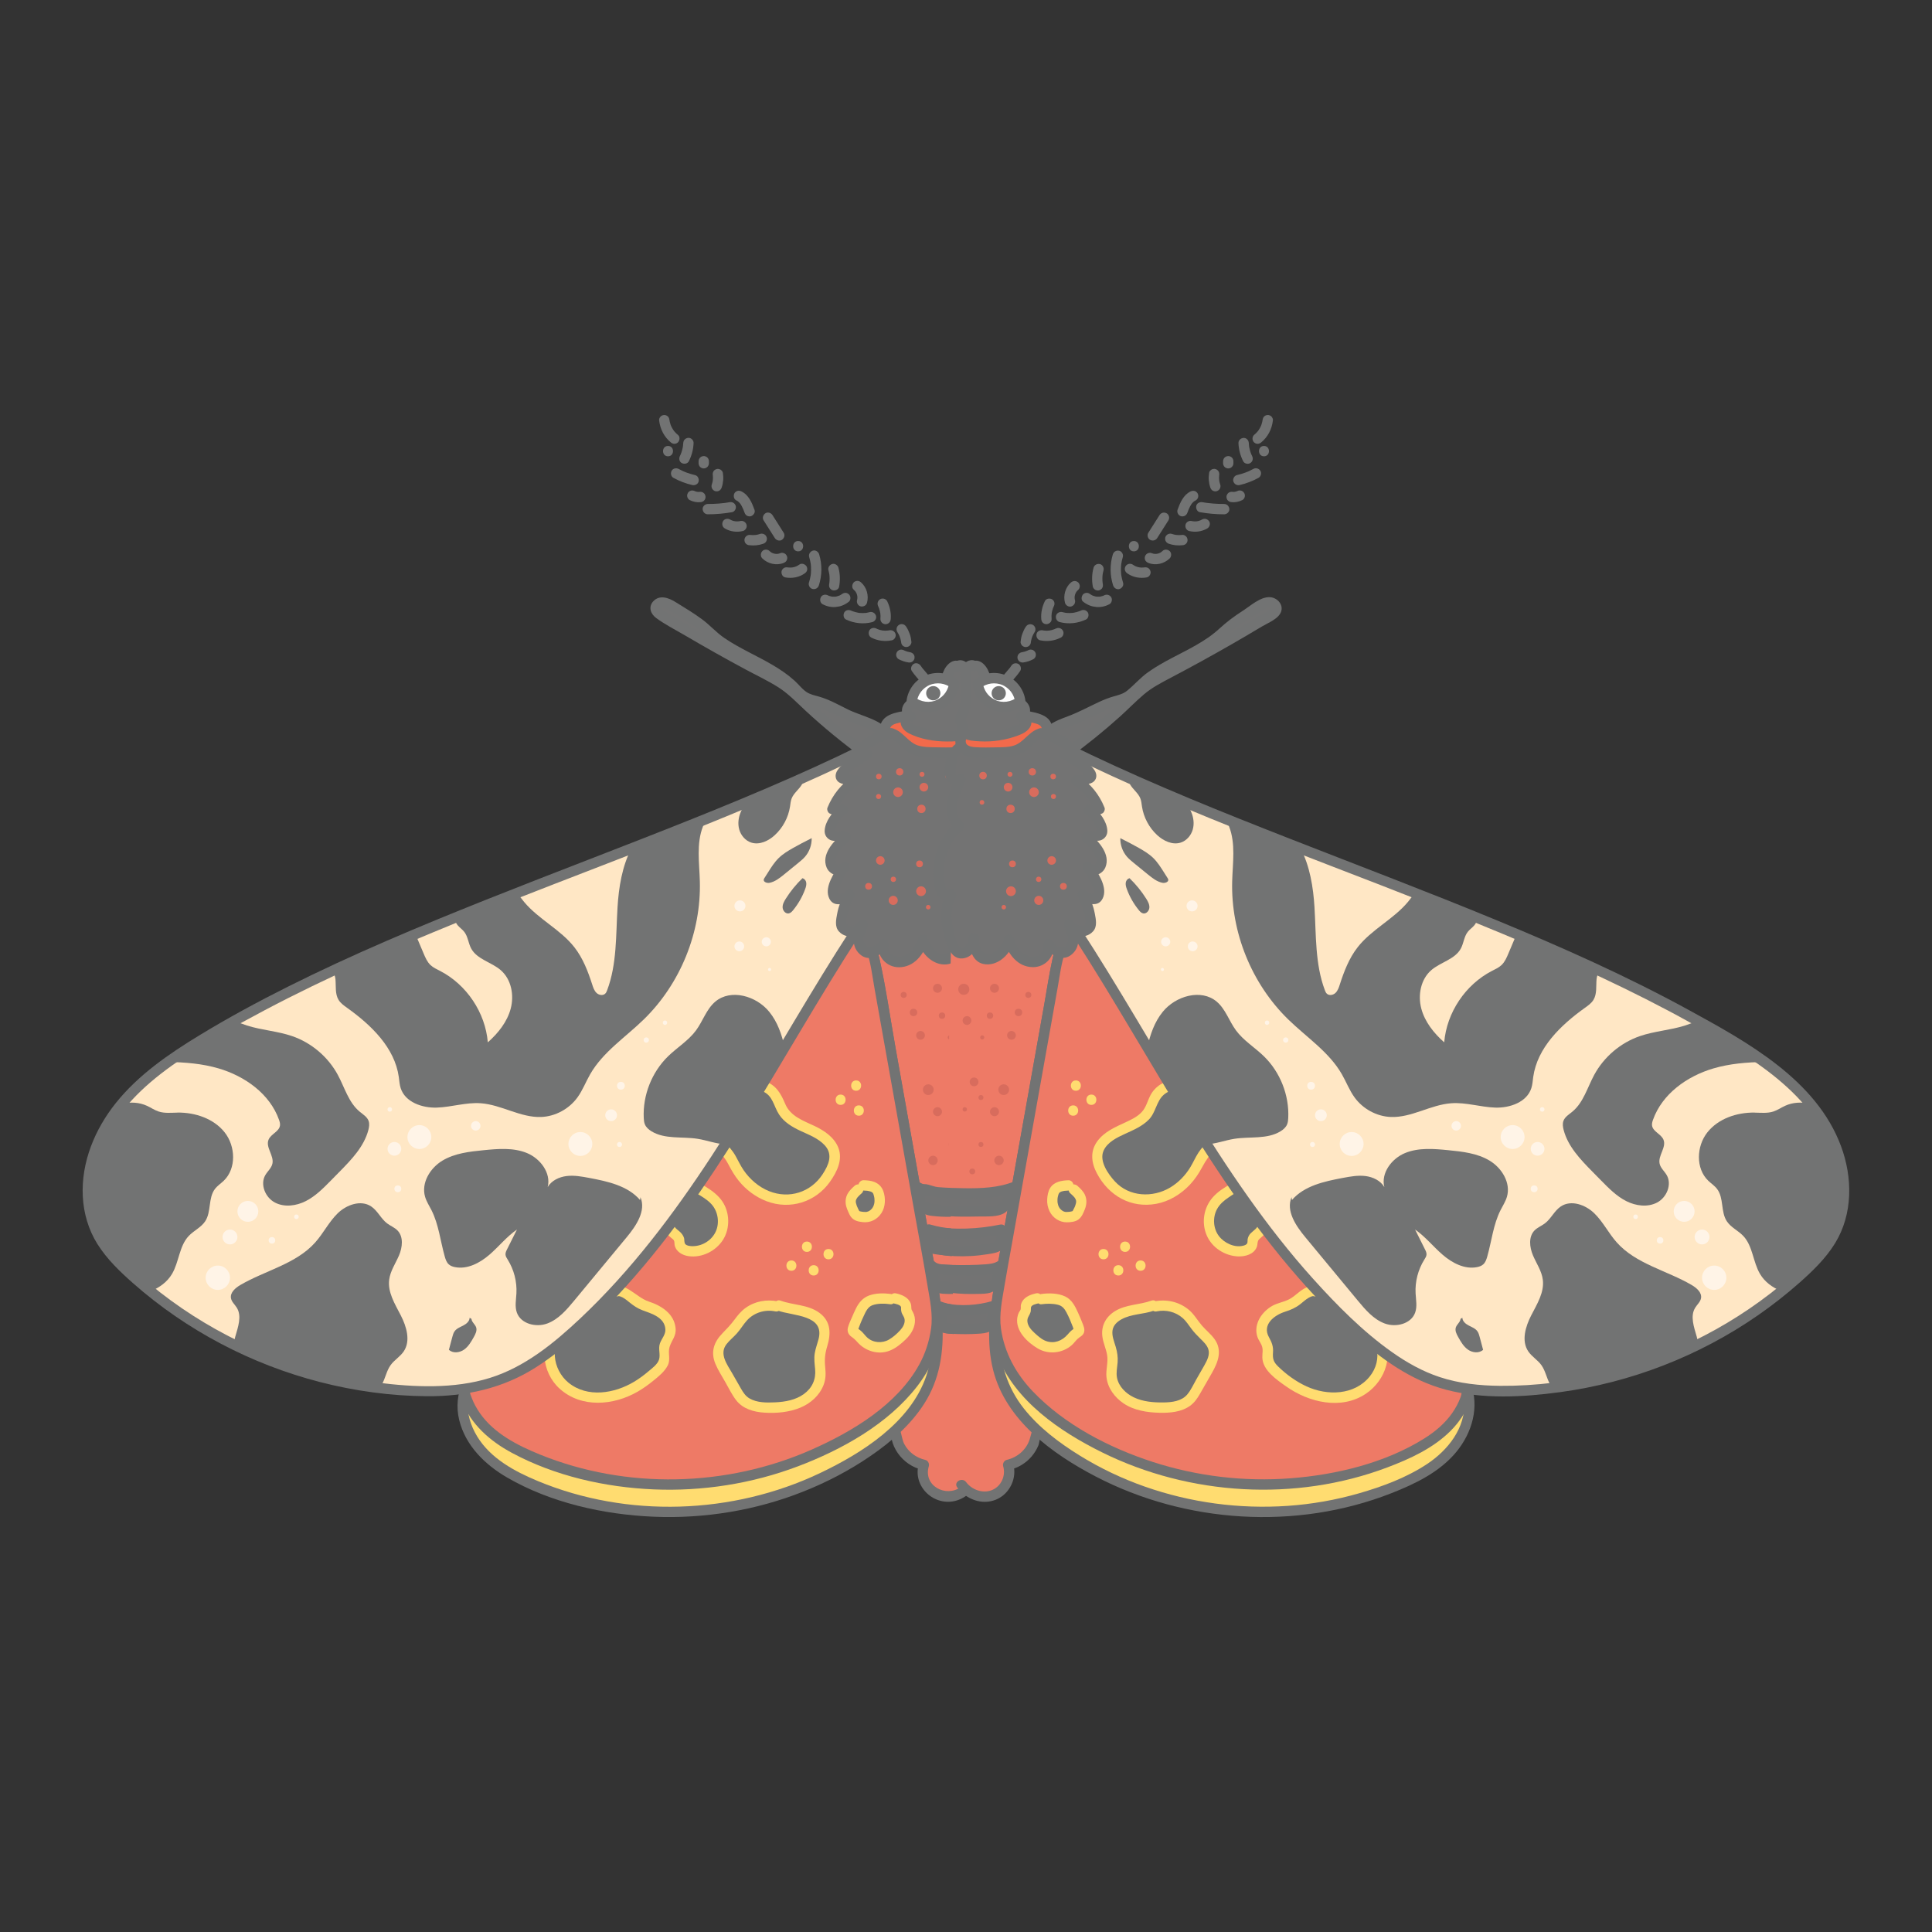 <svg viewBox="0 0 93.543 93.543" xmlns="http://www.w3.org/2000/svg" id="artwork"><rect x="0" y="0" width="93.543" height="93.543" fill="#333333" stroke="none"/><path style="fill:#ee7a66;" d="M47.476,44.806l.131,6.187c.012.555.024,1.11.03,1.665.005.47.007.941.003,1.411-.008,1.016-.038,2.032-.069,3.048-.011.376-.023.751-.034,1.126-.082,2.705-.164,5.41-.246,8.115-.031,1.021.334,2.604-.011,3.565-.058.16-.125.33-.087.496.029.128.116.233.187.342.323.495-.063.642-.4,1.128s-1.019.713-1.566.49-.878-.896-.684-1.454c-.666-.135-1.221-.709-1.333-1.379-.018-.108-.028-.224-.092-.313-.167-.23-.521-.112-.805-.125-.435-.019-.788-.43-.829-.863s.182-.86.501-1.157c.193-.179.445-.365.433-.629-.007-.171-.128-.312-.236-.444-1.092-1.333-1.493-3.203-1.044-4.867.118-.437.292-.882.21-1.327-.067-.366-.298-.676-.512-.981-.512-.73-.975-1.574-.885-2.461.098-.971.849-1.848.703-2.814-.097-.64-.585-1.217-.494-1.858.042-.3.208-.566.313-.85.33-.891.044-1.874-.052-2.819s.13-2.091,1.007-2.456"></path><path style="fill:#727373;" d="M47.039,69.856c-.072.201-.139.415-.087.629.047.193.301.402.299.593-.002.176-.22.343-.321.467-.127.156-.232.325-.396.446-.736.541-1.846-.054-1.563-1.0.038-.126-.045-.278-.175-.307-.433-.101-.802-.369-1.012-.765-.177-.334-.104-.82-.492-1.008-.359-.174-.783.079-1.107-.189-.453-.375-.258-1.016.092-1.385.261-.276.626-.51.569-.943-.052-.402-.459-.736-.664-1.069-.508-.823-.78-1.784-.788-2.751-.004-.479.06-.95.187-1.412.135-.49.309-.993.173-1.504-.122-.456-.444-.822-.696-1.209-.28-.43-.531-.893-.635-1.4-.209-1.019.47-1.836.643-2.797.083-.458.019-.881-.15-1.312-.171-.434-.424-.88-.283-1.358.077-.263.224-.5.305-.762.084-.269.12-.557.126-.838.012-.614-.124-1.219-.193-1.826-.097-.843-.01-1.957.871-2.354.293-.132.039-.563-.252-.432-.752.339-1.063,1.146-1.135,1.92-.101,1.079.4,2.164.146,3.235-.116.487-.442.904-.41,1.424.029.486.282.903.429,1.356.329,1.012-.44,1.9-.602,2.867-.176,1.049.338,2.008.92,2.84.15.215.317.435.406.685.111.315.05.636-.034.949-.132.493-.262.971-.3,1.483-.072.97.116,1.952.516,2.836.202.447.469.842.768,1.23.078.101.165.185.146.316-.017.12-.124.203-.209.282-.184.173-.361.344-.489.565-.529.913-.004,2.059,1.102,1.994.086-.005.247-.044.323.005.095.061.085.246.108.345.054.235.159.463.297.659.288.408.706.695,1.193.808l-.175-.307c-.335,1.118.763,2.129,1.854,1.782.55-.175.886-.633,1.221-1.075.139-.183.225-.392.169-.624-.03-.126-.096-.239-.165-.347-.148-.232-.139-.349-.047-.605.109-.303-.374-.434-.482-.133h0Z"></path><path style="fill:#ffdc70;" d="M39.908,45.532c-3.629,3.09-6.936,6.558-9.851,10.328-2.455,3.176-4.628,6.558-6.797,9.936-.346.539-.699,1.095-.822,1.724-.192.984.226,2.014.901,2.754s1.582,1.228,2.504,1.62c5.176,2.198,11.447,1.589,16.103-1.563,1.32-.894,2.555-2.036,3.105-3.532.604-1.642.304-3.461-.004-5.183-.869-4.868-1.738-9.737-2.607-14.605-.1-.56-.206-1.136-.512-1.616-.574-.899-1.862-1.253-2.815-.774"></path><path style="fill:#727373;" d="M39.731,45.356c-4.314,3.68-8.144,7.881-11.457,12.481-1.743,2.419-3.361,4.924-4.972,7.432-.695,1.082-1.398,2.157-1.065,3.499.306,1.23,1.248,2.151,2.314,2.769,2.113,1.226,4.675,1.796,7.098,1.899,2.46.104,4.952-.307,7.241-1.216,1.147-.456,2.247-1.029,3.265-1.729.992-.681,1.924-1.49,2.581-2.508,1.55-2.404.745-5.36.279-7.967-.544-3.048-1.088-6.096-1.632-9.144-.265-1.482-.477-2.985-.802-4.454-.25-1.128-.942-2.045-2.138-2.228-.504-.077-.995-.004-1.455.215-.29.138-.037.569.252.432.968-.46,2.182-.003,2.625.964.285.62.347,1.349.466,2.013.124.696.248,1.391.372,2.087.511,2.864,1.022,5.728,1.533,8.591.249,1.395.522,2.789.739,4.189.202,1.304.307,2.678-.129,3.947-.772,2.248-3.105,3.727-5.146,4.697-4.228,2.011-9.323,2.183-13.654.386-1.125-.467-2.294-1.094-2.945-2.167-.313-.516-.502-1.119-.454-1.727.051-.649.399-1.222.741-1.758,1.49-2.341,2.999-4.675,4.591-6.948,3.099-4.425,6.637-8.511,10.653-12.129.478-.43.962-.854,1.451-1.271.245-.209-.11-.561-.354-.354h0Z"></path><path style="fill:#ee7a66;" d="M39.908,45.532c-3.629,3.09-6.936,6.558-9.851,10.328-2.455,3.176-4.628,6.558-6.796,9.936-.318.496-.634,1.008-.78,1.576.143.582.453,1.133.859,1.578.676.74,1.582,1.228,2.504,1.62,5.176,2.198,11.447,1.589,16.103-1.563,1.32-.894,2.555-2.036,3.105-3.532.183-.498.276-1.015.318-1.538-.055-.777-.185-1.559-.322-2.322-.869-4.868-1.738-9.737-2.607-14.605-.1-.56-.206-1.136-.512-1.616-.474-.743-1.435-1.105-2.292-.941-.127.11-.248.226-.375.336l.646.744Z"></path><path style="fill:#727373;" d="M39.731,45.356c-4.146,3.536-7.854,7.555-11.072,11.951-1.679,2.293-3.238,4.671-4.776,7.06-.379.589-.776,1.171-1.131,1.775-.16.272-.304.555-.413.851-.122.328-.102.504.021.829.432,1.142,1.367,1.952,2.419,2.519,2.085,1.123,4.517,1.672,6.871,1.772,2.361.1,4.751-.275,6.963-1.109,2.143-.808,4.381-2.049,5.801-3.891.718-.931,1.295-2.208,1.188-3.409-.127-1.425-.433-2.835-.684-4.242-.522-2.925-1.044-5.85-1.566-8.775-.257-1.437-.456-2.899-.781-4.322-.25-1.091-.931-1.971-2.082-2.162-.254-.042-.508-.048-.764-.014-.279.037-.434.243-.638.424-.106.094-.084.257,0,.354.215.248.431.496.646.744.211.243.564-.112.354-.354-.215-.248-.431-.496-.646-.744v.354c.087-.077.195-.222.299-.27.095-.044.232-.033.334-.032.277.003.555.06.81.169.533.228.888.661,1.077,1.201.206.588.275,1.229.384,1.839.124.696.248,1.391.372,2.087.489,2.741.979,5.482,1.468,8.223.242,1.357.497,2.713.724,4.073.112.669.267,1.383.172,2.06-.086.615-.273,1.206-.573,1.751-1.072,1.948-3.235,3.246-5.212,4.12-4.117,1.822-8.979,1.933-13.154.237-1.077-.438-2.217-1.016-2.9-1.994-.161-.23-.3-.479-.4-.742-.042-.11-.101-.236-.09-.355.017-.183.14-.389.22-.551.288-.581.671-1.118,1.021-1.662,1.44-2.24,2.891-4.474,4.436-6.643,2.993-4.202,6.411-8.082,10.248-11.534.464-.417.934-.828,1.409-1.233.245-.209-.11-.561-.354-.354Z"></path><path style="fill:#727373;" d="M29.591,62.579c.22-.152.527-.078.753.066s.41.348.646.473c.197.104.419.148.627.227.536.202,1.005.784.804,1.32-.073.196-.227.361-.264.567-.035.194.041.395.01.59-.035.217-.197.39-.358.541-.51.479-1.096.892-1.757,1.122s-1.403.268-2.057.017-1.201-.81-1.354-1.493.137-1.465.743-1.816c.308-.178.694-.259.902-.547.082-.114.128-.25.197-.372.278-.491.884-.684,1.442-.766"></path><path style="fill:#727373;" d="M37.597,63.252c-.569-.133-1.202.062-1.598.49-.175.189-.304.416-.472.61-.279.322-.681.585-.754,1.004-.058.333.116.658.284.951.2.349.4.699.6,1.048.068.119.138.24.229.343.341.387.911.46,1.426.455.529-.005,1.072-.071,1.539-.321s.845-.713.876-1.241c.017-.294-.071-.587-.052-.881.032-.484.353-.951.233-1.421-.105-.414-.523-.672-.934-.787s-.848-.133-1.246-.288"></path><path style="fill:#727373;" d="M41.552,57.593c-.155.137-.319.29-.356.493-.034.186.048.372.127.544.034.074.071.152.136.202.069.054.16.07.246.082.093.013.187.023.28.011.236-.03.438-.207.534-.425s.092-.47.028-.699c-.016-.056-.036-.112-.067-.162-.133-.208-.419-.238-.665-.246"></path><path style="fill:#727373;" d="M43.118,62.899c-.242-.034-.489-.031-.731.007-.13.021-.262.053-.373.124-.183.115-.292.317-.385.512-.119.25-.226.506-.32.766-.014.038-.027.078-.018.117.016.064.085.096.141.131.137.085.227.226.339.341.322.33.855.431,1.276.242.169-.076.316-.192.457-.312.173-.148.343-.308.45-.509s.14-.454.036-.657c-.038-.074-.094-.142-.108-.224-.009-.055.001-.112-.004-.168-.024-.246-.317-.353-.559-.406"></path><path style="fill:#727373;" d="M32.444,59.514c.104.205.391.292.443.516.016.067.007.138.021.206.044.218.295.325.517.344.564.05,1.143-.262,1.413-.759s.216-1.152-.132-1.599c-.195-.249-.464-.429-.735-.593-.135-.082-.276-.162-.432-.183-.302-.039-.582.152-.814.349-.188.16-.37.333-.493.547s-.182.475-.111.711"></path><path style="fill:#727373;" d="M34.866,55.418c.11.125.231.24.334.371.186.237.303.519.453.78.38.662.995,1.202,1.727,1.418s1.576.08,2.158-.415c.258-.219.458-.498.627-.791.145-.251.271-.528.258-.818-.026-.581-.583-.983-1.11-1.228s-1.125-.461-1.417-.964c-.127-.218-.183-.472-.312-.689-.34-.569-1.16-.734-1.753-.44s-.949.955-1.001,1.615"></path><path style="fill:#ffdc70;" d="M29.717,62.795c.277-.155.565.106.769.27.191.154.38.284.611.371.442.165,1.079.339,1.119.921.018.258-.178.452-.262.682-.097.266.036.541-.048.796-.077.234-.344.421-.524.574-.214.182-.442.349-.683.494-.949.568-2.258.791-3.178.04-.757-.618-.979-1.929-.045-2.513.222-.139.48-.21.701-.352.222-.143.35-.332.465-.565.259-.524.81-.68,1.35-.764.317-.05.182-.531-.133-.482-.558.087-1.154.274-1.503.749-.203.275-.246.542-.573.711-.265.137-.542.231-.773.428-.959.815-.791,2.295.093,3.088,1.054.945,2.606.807,3.766.141.267-.153.518-.334.757-.528.258-.209.558-.447.708-.751.147-.299-.007-.595.086-.89.103-.328.325-.521.292-.894-.061-.711-.688-1.105-1.301-1.304-.652-.212-1.19-1.074-1.946-.651-.281.157-.029.589.252.432h0Z"></path><path style="fill:#ffdc70;" d="M37.664,63.011c-.542-.112-1.11-.012-1.564.314-.214.154-.375.349-.53.56-.181.247-.383.455-.595.674-.418.431-.576.912-.333,1.484.129.304.311.586.474.872.166.29.317.606.521.873.329.43.858.577,1.376.61.581.037,1.205-.02,1.745-.246.496-.208.92-.586,1.117-1.093.11-.281.111-.56.08-.857-.039-.372-.012-.658.096-1.014.186-.615.187-1.203-.37-1.618-.553-.412-1.262-.368-1.887-.595-.303-.11-.434.373-.133.482.735.267,2.287.192,1.969,1.39-.059.224-.143.442-.181.671-.044.266-.006.516.018.781.044.493-.145.907-.548,1.199-.397.288-.906.378-1.385.4-.41.019-.876.024-1.243-.188-.196-.114-.307-.289-.417-.48-.143-.247-.283-.495-.425-.743-.246-.429-.639-.937-.272-1.407.149-.191.343-.342.503-.522.18-.202.314-.44.497-.638.342-.369.865-.528,1.355-.426.314.065.448-.417.133-.482h0Z"></path><path style="fill:#ffdc70;" d="M41.376,57.416c-.128.114-.259.237-.34.39-.1.187-.117.392-.066.597.024.095.064.186.103.275.035.079.069.159.12.229.141.194.344.239.569.265.373.043.711-.122.915-.437.199-.307.212-.734.088-1.071-.079-.214-.229-.357-.439-.439-.161-.062-.34-.075-.511-.081-.131-.005-.256.118-.25.25.006.14.11.245.25.25.054.002.108.005.162.01.011.001.022.002.033.004-.05-.005-.012-.002-.002 0.0.032.006.064.012.095.02.024.006.047.014.071.022-.009-.003-.044-.022-.003-.001.012.006.024.012.036.019.008.005.017.013.026.016.028.01-.02-.027-.003-.002.005.007.015.015.022.021.041.036-.007-.021.006.005.007.014.017.027.024.041.02.036-.009-.029.004.009.01.028.018.057.026.085.008.03.014.06.02.091.001.005.009.059.005.032-.003-.023.003.04.003.046.004.061.004.124-.005.185.005-.037-.002.006-.003.011-.004.017-.007.034-.012.051-.009.034-.019.068-.033.1.016-.037-.021.036-.026.044-.008.013-.016.025-.024.038-.001.002-.022.033-.007.011.017-.024-.011.013-.016.018-.007.008-.015.017-.023.025-.01.011-.021.021-.032.031-.004.004-.05.042-.026.023.024-.018-.014.009-.02.013-.009.006-.019.012-.028.018-.013.007-.026.014-.039.021-.011.006-.042.013-.001.001-.025.007-.049.016-.074.022-.011.003-.022.005-.033.007.047-.007-.038-0-.039-0-.033 0-.066-.002-.098-.005-.011-.001-.095-.012-.055-.006-.032-.005-.064-.01-.095-.018-.011-.003-.023-.006-.034-.011-.017-.006-.015-.005.005.002l-.02-.012c.002.003.032.041-.004-.008.003.004.018.026.002.002-.018-.028-.033-.057-.047-.087-.031-.065-.049-.103-.07-.159-.015-.04-.028-.081-.037-.123-.001-.004-.011-.06-.008-.036.002.013-.002-.049-.002-.05,0,.002.002-.043,0-.023-.002.017.008-.035.01-.041.004-.015.009-.03.015-.044-.013.033.002.001.01-.014.006-.01.012-.02.018-.03-.001.001.036-.053.021-.033-.016.022.014-.017.018-.021.013-.015.027-.03.041-.045.05-.053.104-.101.159-.149.098-.087.095-.266,0-.354-.105-.096-.249-.093-.354,0h0Z"></path><path style="fill:#ffdc70;" d="M43.118,62.649c-.334-.043-.712-.042-1.033.074-.302.109-.496.339-.637.62-.071.142-.136.288-.198.435-.069.162-.152.332-.196.503-.045.176.02.334.166.437.111.079.195.153.286.258.382.44,1.015.639,1.571.42.294-.116.549-.326.774-.544.23-.223.409-.494.445-.819.02-.18-.015-.356-.101-.516-.033-.062-.064-.095-.068-.164-.005-.084-.004-.164-.034-.244-.108-.295-.425-.423-.709-.487-.313-.071-.447.411-.133.482.102.023.33.066.371.168.013.032.004.069.005.103.001.064.009.128.031.188.037.105.12.194.139.304.035.207-.085.403-.22.549-.154.167-.337.328-.534.443-.326.191-.769.162-1.053-.098-.08-.073-.145-.16-.218-.239-.04-.043-.082-.082-.128-.118-.028-.022-.057-.044-.087-.064-.041-.027-.071-.072-.04.019.032.094.023.039.04-.009.009-.024.018-.049.027-.073.024-.065.05-.129.075-.194.05-.124.104-.247.162-.368.094-.201.194-.436.417-.518.272-.1.597-.085.879-.048.134.017.25-.127.25-.25,0-.149-.116-.233-.25-.25h0Z"></path><path style="fill:#ffdc70;" d="M32.228,59.64c.071.124.172.211.28.302.038.032.095.069.119.113.036.064.023.143.035.215.058.333.377.51.687.552.644.087,1.313-.25,1.658-.794.348-.55.332-1.314-.03-1.854-.2-.298-.489-.515-.79-.703-.311-.194-.636-.349-1.008-.234-.373.116-.725.421-.972.716-.276.329-.439.739-.328,1.169.081.311.563.179.482-.133-.069-.267.059-.525.234-.722.172-.193.382-.388.614-.504.257-.129.453-.027.68.113.229.141.465.295.628.513.275.367.324.904.104,1.308-.22.404-.67.656-1.129.639-.096-.004-.229-.019-.302-.09-.079-.076-.041-.217-.074-.317-.042-.126-.127-.229-.226-.314-.081-.071-.178-.131-.232-.226-.16-.279-.592-.028-.432.252h0Z"></path><path style="fill:#ffdc70;" d="M34.689,55.595c.227.251.419.482.578.781.147.278.298.545.497.791.356.441.821.79,1.351.993,1.133.433,2.375.042,3.07-.94.336-.475.634-1.069.405-1.652-.196-.501-.681-.827-1.149-1.049-.554-.263-1.166-.464-1.423-1.071-.212-.503-.432-.899-.973-1.097-1.3-.476-2.346.7-2.464,1.907-.031.32.469.318.5,0,.086-.885.867-1.814,1.831-1.425.516.208.539.72.813,1.135.239.362.619.591,1.003.773.421.2.885.363,1.208.716.408.446.184.95-.106,1.395-.568.874-1.617,1.212-2.591.822-.5-.2-.93-.572-1.234-1.015-.151-.22-.26-.463-.392-.694-.155-.274-.36-.491-.57-.723-.216-.239-.569.115-.354.354h0Z"></path><path style="fill:#727373;" d="M47.476,45.056c.322,0,.322-.5,0-.5-.322,0-.322.5,0,.5h0Z"></path><path style="fill:#727373;" d="M31.912,20.343c.025.218.084.421.188.615.093.173.222.332.374.457.053.043.106.073.177.073.061,0,.135-.027.177-.073.084-.092.108-.265,0-.354-.064-.052-.123-.11-.176-.173-.013-.016-.052-.073-.009-.01-.01-.016-.022-.03-.033-.046-.024-.035-.046-.071-.067-.108-.02-.035-.038-.071-.054-.107-.004-.008-.017-.04-.002-.003.017.041-.001-.004-.003-.009-.007-.018-.013-.035-.019-.053-.027-.081-.046-.163-.058-.247l.009.067c-.001-.009-.002-.019-.003-.028-.008-.069-.023-.126-.073-.177-.043-.043-.115-.076-.177-.073-.065.003-.132.024-.177.073-.042.046-.081.112-.073.177h0Z"></path><path style="fill:#727373;" d="M33.081,21.451c-.002.059-.007.117-.015.175l.009-.067c-.022.162-.065.319-.128.469l.025-.06c-.016.037-.033.074-.051.111-.059.117-.035.276.09.342.114.06.279.035.342-.09.139-.276.217-.572.229-.881.005-.131-.119-.256-.25-.25-.14.006-.245.11-.25.25h0Z"></path><path style="fill:#727373;" d="M32.344,22.092c.322,0,.322-.5,0-.5-.322,0-.322.5,0,.5h0Z"></path><path style="fill:#727373;" d="M32.609,23.137c.285.156.593.275.91.348.127.029.277-.039.307-.175.029-.128-.038-.276-.175-.307-.146-.034-.289-.076-.429-.129-.032-.012-.067-.032-.101-.04.036.015.042.018.017.007-.009-.004-.019-.008-.028-.012-.014-.006-.028-.013-.042-.019-.07-.032-.139-.067-.207-.104-.115-.063-.278-.032-.342.09-.062.117-.033.275.09.342h0Z"></path><path style="fill:#727373;" d="M33.824,22.332v.098c-.001.034.006.067.021.096.01.031.027.058.052.081.023.024.05.042.081.052.03.016.062.023.096.021l.067-.009c.042-.012.079-.033.11-.064l.039-.051c.023-.039.034-.081.034-.126v-.098c.001-.034-.006-.067-.021-.096-.01-.031-.027-.058-.052-.081-.023-.024-.05-.042-.081-.052-.03-.016-.062-.023-.096-.021l-.067.009c-.042.012-.079.033-.11.064l-.039.051c-.023.039-.034.081-.034.126h0Z"></path><path style="fill:#727373;" d="M34.516,23.019c.001.007.002.014.003.021l-.009-.067c.014.108.013.217-.001.325l.009-.067c-.012.083-.031.164-.059.242-.021.059-.005.14.025.193.03.052.09.101.149.115.064.015.136.011.193-.025.057-.037.092-.085.115-.149.041-.116.062-.235.074-.357.012-.123.001-.243-.017-.364-.008-.058-.067-.121-.115-.149-.054-.031-.133-.045-.193-.025-.06.02-.119.057-.149.115l-.025.06c-.012.044-.012.089,0,.133h0Z"></path><path style="fill:#727373;" d="M33.393,24.213c.16.077.34.121.518.099.034.001.067-.006.096-.021.031-.01.058-.027.081-.052.043-.043.076-.115.073-.177-.003-.065-.024-.132-.073-.177l-.051-.039c-.039-.023-.081-.034-.126-.034-.06.008-.12.007-.18-0l.067.009c-.06-.008-.118-.024-.174-.047l.06.025c-.013-.005-.025-.011-.038-.017-.029-.018-.06-.028-.093-.03-.033-.007-.067-.006-.1.004-.058.016-.121.061-.149.115-.031.058-.046.128-.025.193.019.059.057.121.115.149h0Z"></path><path style="fill:#727373;" d="M34.27,24.901c.395.001.788-.035,1.177-.103.129-.022.213-.188.175-.307-.045-.139-.169-.199-.307-.175-.046.008-.092.016-.138.023-.025.004-.05.007-.074.011-.055.008.042-.005-.019.002-.089.011-.178.021-.267.028-.182.015-.364.022-.547.021-.131-0-.256.115-.25.25.006.136.11.25.25.25h0Z"></path><path style="fill:#727373;" d="M35.648,24.227c.042.02.08.044.117.072l-.051-.039c.053.041.099.089.14.142l-.039-.051c.075.099.131.209.18.323l-.025-.06c.029.068.054.136.079.205.023.062.056.115.115.149.054.031.133.045.193.025.12-.039.223-.176.175-.307-.124-.342-.283-.724-.631-.892-.061-.03-.125-.044-.193-.025-.058.016-.121.061-.149.115-.059.112-.036.281.09.342h0Z"></path><path style="fill:#727373;" d="M35.09,25.585c.265.155.583.198.88.125.127-.031.215-.182.175-.307-.043-.132-.171-.208-.307-.175-.034.008-.067.015-.102.019l.067-.009c-.08.01-.16.01-.24-.001l.067.009c-.08-.011-.158-.032-.232-.062l.06.025c-.039-.016-.076-.035-.113-.057-.113-.066-.279-.03-.342.09-.063.12-.031.272.09.342h0Z"></path><path style="fill:#727373;" d="M36.295,26.399c.218.027.447.001.654-.07.062-.021.116-.057.149-.115.031-.054.045-.133.025-.193-.02-.06-.057-.119-.115-.149-.058-.03-.129-.047-.193-.025-.082.028-.167.048-.253.06l.067-.009c-.112.014-.224.015-.335.001-.059-.007-.137.033-.177.073-.043.043-.076.115-.073.177.003.065.024.132.073.177l.051.039c.039.023.081.034.126.034h0Z"></path><path style="fill:#727373;" d="M36.971,25.193l.543.856c.07.11.226.165.342.09.11-.071.165-.224.09-.342l-.543-.856c-.07-.11-.226-.165-.342-.09-.11.071-.165.224-.09.342h0Z"></path><path style="fill:#727373;" d="M36.91,27.037c.259.257.681.36,1.024.221.063-.025.114-.054.149-.115.031-.054.045-.133.025-.193-.02-.06-.057-.119-.115-.149-.056-.029-.132-.05-.193-.025-.054.022-.109.037-.167.045l.067-.009c-.065.009-.131.009-.196.001l.067.009c-.069-.009-.136-.028-.2-.055l.06.025c-.053-.023-.103-.052-.149-.087l.051.039c-.024-.019-.048-.039-.069-.061-.093-.092-.262-.1-.354,0-.091.1-.099.255,0,.354h0Z"></path><path style="fill:#727373;" d="M38.645,26.695c.322,0,.322-.5,0-.5-.322,0-.322.5,0,.5h0Z"></path><path style="fill:#727373;" d="M38.018,27.956c.325.059.671.001.943-.193.054-.039.097-.083.115-.149.017-.06.009-.14-.025-.193-.068-.105-.228-.171-.342-.09-.061.043-.125.079-.194.108l.06-.025c-.08.033-.164.055-.25.067l.067-.009c-.086.011-.172.011-.258.001l.067.009c-.016-.002-.033-.005-.049-.008-.068-.012-.132-.011-.193.025-.052.03-.101.09-.115.149-.028.122.037.283.175.307h0Z"></path><path style="fill:#727373;" d="M39.179,26.971c.034.111.06.225.077.34-.006-.044.002.024.003.032.003.025.005.05.006.074.004.058.006.116.005.174-.001.054-.003.108-.007.162-.002.029-.005.058-.009.087.005-.048-.005.03-.005.032-.019.115-.047.228-.083.338-.04.124.047.279.175.307.137.031.264-.041.307-.175.157-.485.161-1.018.013-1.506-.038-.125-.177-.217-.307-.175-.126.041-.215.173-.175.307h0Z"></path><path style="fill:#727373;" d="M40.113,27.618c.021.076.037.153.048.231l-.009-.067c.021.157.021.314.001.471l.009-.067c-.004.029-.009.058-.014.087-.012.067-.011.132.025.193.03.052.09.101.149.115.122.028.283-.037.307-.175.056-.308.048-.62-.035-.922-.035-.126-.179-.216-.307-.175-.129.042-.212.172-.175.307h0Z"></path><path style="fill:#727373;" d="M39.833,29.258c.192.1.413.151.63.13.108-.011.214-.029.315-.069.122-.048.222-.107.325-.188.047-.037.073-.12.073-.177,0-.061-.027-.135-.073-.177-.048-.044-.11-.076-.177-.073-.071.003-.121.03-.177.073.008-.006.043-.031.015-.013-.008.005-.016.011-.024.017-.016.011-.033.021-.05.03s-.034.018-.052.027c-.009.004-.018.008-.027.012.009-.005.051-.02.019-.009-.037.013-.074.025-.112.034-.019.004-.038.008-.057.012-.034.007.014-.003.023-.003-.012-0-.025.003-.036.004-.039.003-.078.004-.117.002-.019-.001-.039-.003-.058-.004-.032-.002.055.009.023.003-.01-.002-.019-.003-.029-.005-.038-.007-.076-.017-.113-.029-.011-.004-.07-.027-.032-.011.037.015.004.001-.004-.002-.011-.005-.022-.011-.033-.017-.116-.06-.277-.034-.342.09-.061.115-.034.278.09.342h0Z"></path><path style="fill:#737373;" d="M41.885,36.459c-1.053-.768-2.055-1.604-2.998-2.503-.258-.245-.512-.496-.797-.708-.329-.244-.694-.433-1.057-.623-1.711-.898-3.392-1.851-5.041-2.858-.107-.065-.223-.143-.249-.266-.038-.177.151-.336.332-.339s.345.098.497.195c.325.208.651.417.976.625.136.087.272.174.397.276.139.113.263.243.394.364,1.205,1.118,2.966,1.504,4.125,2.67.165.166.319.349.522.466.201.116.434.157.656.223.601.179,1.129.539,1.709.777.593.243,1.294.399,1.633.943.112.18.169.425.046.598-.196.277-.63.149-.954.247"></path><path style="fill:#727373;" d="M42.011,36.243c-.756-.553-1.486-1.141-2.186-1.763-.647-.575-1.236-1.242-1.981-1.694-.772-.468-1.596-.856-2.386-1.292-.845-.467-1.683-.948-2.513-1.443-.207-.124-.414-.248-.621-.373-.056-.034-.202-.091-.238-.146-.092-.137.005-.136.172-.069.203.082.395.244.579.362.222.142.446.283.667.427.325.213.579.494.877.739.29.238.603.446.927.636.671.392,1.386.707,2.046,1.119.308.192.602.406.865.658.308.296.557.575.974.714.464.154.896.3,1.334.525.384.196.77.368,1.174.518.354.132.763.273,1.006.582.062.079.149.202.143.309-.011.179-.15.181-.288.195-.186.019-.368.017-.552.062-.312.077-.18.559.133.482.339-.083.74.014,1.015-.254.292-.284.204-.728-.006-1.03-.476-.682-1.427-.82-2.126-1.17-.446-.223-.883-.468-1.365-.607-.218-.063-.445-.104-.633-.238-.209-.149-.372-.367-.562-.539-.655-.59-1.45-.979-2.224-1.383-.401-.21-.8-.426-1.173-.681-.39-.267-.696-.622-1.074-.902-.411-.305-.862-.573-1.297-.842-.329-.204-.769-.364-1.075-.024-.243.271-.117.608.146.801.431.317.929.568,1.39.839.972.571,1.954,1.123,2.947,1.657.526.283,1.075.539,1.58.86.492.312.891.739,1.316,1.132.873.809,1.795,1.563,2.756,2.266.26.19.51-.243.252-.432h0Z"></path><path style="fill:#ffe7c5;" d="M42.986,35.704c-10.002,5.16-23.413,8.731-33.049,14.544-1.715,1.034-3.415,2.203-4.54,3.86-1.125,1.657-1.57,3.907-.646,5.683.386.742.979,1.354,1.596,1.918,3.757,3.435,8.765,5.471,13.853,5.632,1.247.04,2.515-.033,3.7-.423,1.537-.505,2.855-1.517,4.049-2.608,6.14-5.614,9.594-13.495,14.26-20.383.433-.639.882-1.279,1.139-2.006.459-1.295.282-2.782.915-4.002"></path><path style="fill:#727373;" d="M42.859,35.488c-3.034,1.562-6.181,2.895-9.347,4.165-3.316,1.329-6.66,2.586-9.978,3.91-3.238,1.291-6.459,2.64-9.577,4.201-1.471.736-2.919,1.52-4.324,2.376-1.469.896-2.927,1.899-4.014,3.252-1.023,1.273-1.695,2.881-1.61,4.537.042.815.273,1.612.708,2.305.456.727,1.083,1.329,1.722,1.894,2.585,2.282,5.72,3.929,9.059,4.789,1.685.434,3.43.673,5.171.685,1.895.012,3.683-.376,5.29-1.406,1.468-.94,2.747-2.189,3.932-3.457,1.178-1.26,2.258-2.608,3.271-4.004,2.062-2.841,3.835-5.876,5.634-8.886.902-1.51,1.811-3.016,2.767-4.493.482-.745,1.008-1.466,1.468-2.225.482-.795.737-1.621.866-2.538.121-.863.186-1.756.581-2.547.143-.287-.288-.541-.432-.252-.387.776-.492,1.62-.605,2.469-.125.945-.344,1.794-.842,2.616-.443.729-.947,1.422-1.412,2.138-.473.73-.935,1.466-1.391,2.208-1.786,2.908-3.467,5.881-5.335,8.738-1.855,2.836-3.909,5.562-6.385,7.89-1.266,1.19-2.67,2.338-4.355,2.862-1.747.544-3.681.451-5.476.224-3.368-.425-6.628-1.677-9.43-3.59-.721-.492-1.41-1.029-2.063-1.608-.631-.56-1.259-1.156-1.686-1.892-.847-1.457-.664-3.284.05-4.756.747-1.542,2.067-2.717,3.456-3.675,1.355-.935,2.804-1.744,4.258-2.513,3.002-1.587,6.12-2.945,9.263-4.226,6.306-2.569,12.765-4.795,18.92-7.721.704-.335,1.404-.68,2.097-1.037.286-.147.034-.579-.252-.432h0Z"></path><path style="fill:#727373;" d="M39.241,40.612c-.282.14-.561.287-.836.442-.248.14-.496.289-.7.488-.204.199-.358.443-.511.684-.061.097-.123.194-.184.291-.011.018-.023.037-.029.058-.035.127.153.194.282.168.265-.054.487-.23.697-.401.227-.185.455-.37.682-.555.117-.096.236-.192.335-.306.214-.247.331-.575.322-.902"></path><path style="fill:#727373;" d="M38.855,42.519c-.308.297-.581.632-.809.994-.083.132-.163.277-.153.432s.15.311.302.279c.087-.018.152-.088.208-.157.248-.304.446-.65.581-1.019.039-.106.073-.221.049-.332s-.127-.212-.239-.195"></path><path style="fill:#727373;" d="M30.991,58.103c-.596-.694-1.568-.903-2.467-1.072-.36-.067-.727-.135-1.09-.09s-.73.218-.916.534c.173-.682-.358-1.384-1.01-1.65s-1.385-.205-2.085-.136c-.692.068-1.408.148-2.004.507s-1.032,1.08-.838,1.747c.067.231.202.436.311.651.352.697.429,1.495.643,2.246.039.138.087.281.194.377.084.076.196.114.307.135.596.114,1.193-.2,1.653-.595s.842-.882,1.341-1.226c-.16.319-.32.638-.479.958-.041.082-.083.168-.075.259.007.088.059.165.106.24.303.485.453,1.064.422,1.635-.017.314-.084.639.023.934.198.544.927.725,1.47.524s.938-.665,1.307-1.111c.845-1.021,1.691-2.042,2.536-3.063.461-.556.95-1.276.67-1.942"></path><path style="fill:#727373;" d="M18.843,61.962c.053-.424.311-.789.478-1.182.166-.393.222-.899-.076-1.205-.142-.145-.341-.219-.503-.342-.302-.229-.459-.616-.776-.824-.496-.326-1.187-.079-1.613.334-.426.414-.692.965-1.087,1.409-.93,1.048-2.418,1.357-3.628,2.064-.241.141-.503.365-.455.64.032.179.187.305.282.46.255.412.058.94-.075,1.406-.033.116-.057.241-.068.367,2.205,1.089,4.589,1.815,7.03,2.11.047-.058.102-.107.14-.174.169-.298.222-.656.423-.933.179-.247.461-.407.632-.661.344-.509.137-1.201-.144-1.747-.281-.546-.638-1.113-.56-1.722Z"></path><path style="fill:#727373;" d="M8.591,53.871c-.307.004-.622.041-.913-.055-.199-.066-.374-.189-.564-.276-.386-.176-.795-.185-1.205-.105-.18.215-.353.438-.512.671-1.125,1.657-1.57,3.907-.646,5.683.386.742.979,1.354,1.596,1.918.309.282.638.54.963.803.418-.174.787-.439,1.017-.827.345-.582.348-1.353.813-1.843.246-.259.6-.412.796-.711.301-.459.138-1.122.469-1.56.118-.157.288-.265.429-.401.617-.594.575-1.671.043-2.342-.532-.671-1.431-.969-2.288-.958Z"></path><path style="fill:#727373;" d="M8.14,51.419c.828.013,1.651.079,2.443.311,1.277.374,2.484,1.235,2.927,2.49.031.088.059.182.046.275-.04.296-.436.408-.552.683-.157.371.273.774.185,1.167-.048.213-.234.363-.344.552-.261.452-0,1.079.46,1.324s1.039.169,1.503-.068c.465-.237.839-.615,1.205-.987.143-.145.286-.291.429-.436.581-.59,1.184-1.218,1.394-2.019.038-.144.061-.299.011-.439-.072-.198-.272-.314-.434-.449-.536-.444-.726-1.168-1.057-1.78-.47-.87-1.274-1.554-2.209-1.876-.71-.245-1.477-.286-2.192-.515-.202-.065-.4-.143-.599-.222-.479.269-.958.539-1.42.818-.61.367-1.216.754-1.797,1.171Z"></path><path style="fill:#727373;" d="M34.179,39.649c-1.19.481-2.393.958-3.607,1.431-.449.853-.614,1.876-.673,2.855-.082,1.349-.025,2.741-.501,4.007-.023.062-.049.126-.098.171-.113.106-.308.068-.419-.04-.112-.108-.162-.263-.209-.41-.205-.635-.449-1.271-.86-1.797-.674-.863-1.733-1.354-2.435-2.195-.117-.14-.225-.291-.338-.435-1.014.399-2.026.8-3.028,1.208.02.128.06.251.144.351.098.117.231.204.325.325.179.23.195.547.333.804.285.53.985.658,1.438,1.054.505.442.649,1.2.479,1.849-.17.649-.609,1.197-1.111,1.641-.121-1.442-1.025-2.794-2.311-3.458-.161-.083-.331-.158-.463-.283-.159-.15-.248-.357-.333-.558-.132-.312-.265-.625-.397-.938-1.363.575-2.703,1.165-4.01,1.776.072.123.124.264.137.402.032.341-.027.711.151,1.003.1.164.263.278.42.39,1.164.833,2.297,1.925,2.496,3.342.025.181.035.367.091.541.216.679,1.038.967,1.75.943.712-.024,1.412-.261,2.123-.211,1.005.07,1.927.705,2.933.665.686-.027,1.348-.39,1.752-.945.252-.347.404-.755.618-1.127.619-1.078,1.707-1.785,2.597-2.653,1.771-1.728,2.779-4.213,2.712-6.686-.024-.892-.175-1.821.149-2.652.048-.123.1-.246.145-.37Z"></path><path style="fill:#727373;" d="M35.985,38.907c.001.04.004.079-.004.118-.018.096-.067.184-.107.273-.121.272-.163.585-.08.871.083.286.3.538.584.628.396.125.828-.078,1.134-.36.393-.361.658-.858.739-1.386.02-.132.03-.267.078-.391.104-.268.368-.441.505-.693.056-.103.089-.216.11-.332-.967.432-1.957.854-2.959,1.272Z"></path><path style="fill:#727373;" d="M37.245,48.989c-.622-.767-1.856-1.129-2.611-.493-.429.361-.6.938-.932,1.39-.365.496-.91.825-1.352,1.254-.792.77-1.233,1.888-1.181,2.991.005.107.015.216.058.315.061.141.182.246.312.326.651.402,1.486.247,2.242.367.449.071.883.243,1.337.264.986-1.54,1.932-3.115,2.874-4.694-.141-.625-.346-1.227-.746-1.719Z"></path><path style="fill:#727373;" d="M22.738,63.803c-.003.17-.156.297-.307.375s-.322.141-.42.279c-.058.081-.084.178-.11.274-.055.208-.111.416-.166.624.193.179.514.144.73-.007s.351-.389.479-.618c.079-.142.161-.304.111-.459-.049-.152-.216-.256-.228-.415"></path><path style="fill:#737373;" d="M45.422,63.232c.553.228,1.18.27,1.758.117.057.251.077.509.059.766-.002.031-.005.063-.018.092-.039.084-.146.105-.238.114-.352.033-.707.033-1.058 0-.139-.013-.297-.043-.368-.163-.03-.051-.04-.112-.049-.17-.033-.214-.066-.428-.1-.643"></path><path style="fill:#727373;" d="M45.356,63.473c.597.242,1.268.277,1.891.117l-.307-.175c.028.127.047.254.053.384.004.07.004.14.002.21-0.0.005-.007.104-.005.105-.009-.004.043-.055.047-.059-.022.012-.026.015-.011.007.016-.007.011-.006-.015.002-.078.01.05-.002-.028.006-.07.007-.141.012-.211.016-.141.008-.282.011-.424.008-.142-.003-.282-.015-.423-.024-.052-.003.024.008-.033-.004-.025-.005-.049-.012-.074-.017-.049-.009.018.008-.031-.011l-.021-.012c.019.016.018.013-.004-.006l.01.012c.003.016 0.0.008-.007-.022-.005-.029-.012-.059-.017-.088-.011-.065-.02-.131-.03-.196-.023-.149-.046-.298-.069-.446-.021-.134-.188-.207-.307-.175-.142.039-.195.174-.175.307.028.178.055.357.083.536.026.171.054.339.194.458.13.112.291.145.457.163.172.019.346.026.518.027.176.001.353-.006.529-.021.162-.015.327-.04.439-.171.13-.151.114-.381.107-.569-.007-.185-.033-.371-.073-.552-.029-.134-.182-.207-.307-.175-.542.139-1.104.093-1.626-.117-.125-.051-.275.055-.307.175-.039.143.049.257.175.307h0Z"></path><path style="fill:#737373;" d="M45.095,61.276c.138.145.353.179.552.197.522.047,1.05.039,1.571-.024.019.214.027.429.025.644-.001.084-.019.19-.101.212-.04.011-.082-.004-.123-.011-.102-.017-.204.016-.304.041-.323.08-.66.071-.992.062-.075-.002-.152-.005-.222-.032-.216-.085-.278-.356-.309-.586-.016-.116-.031-.231-.047-.346"></path><path style="fill:#727373;" d="M44.918,61.453c.278.272.695.276,1.06.292.414.019.829.002,1.24-.047l-.25-.25c.013.154.022.308.024.463.001.069-0.0.138-0.0.207.005-.022.004-.018-.003.012l.007-.012c.034-.04.073-.06.117-.06.013,0,.003-.002-.029-.006-.161-.049-.339.021-.495.055-.141.03-.284.041-.427.044-.146.004-.293.001-.44-.005-.052-.002-.101.001-.145-.022-.04-.02-.003.006-.031-.027.023.027-.023-.035-.024-.036-.039-.069-.061-.167-.078-.266-.025-.143-.04-.287-.06-.431-.018-.134-.19-.207-.307-.175-.144.04-.193.173-.175.307.043.318.054.677.273.933.121.142.29.199.472.212.183.014.371.013.555.007.194-.007.39-.029.579-.074.068-.016.133-.041.202-.035.112.009.204.029.307-.029.166-.092.201-.286.202-.459.002-.202-.008-.403-.025-.604-.01-.122-.107-.267-.25-.25-.37.044-.743.062-1.116.051-.172-.005-.347-.013-.518-.034-.107-.013-.233-.04-.312-.117-.23-.225-.584.128-.354.354h0Z"></path><path style="fill:#737373;" d="M44.984,59.532c.759.231,1.577.268,2.355.106l-.001.73c0,.023-.001.048-.015.065-.013.016-.035.023-.056.028-.628.16-1.297.155-1.923-.014-.12-.033-.252-.082-.306-.194-.054-.112-.014-.255-.08-.359-.051-.081-.163-.163-.11-.242"></path><path style="fill:#727373;" d="M44.917,59.773c.808.242,1.662.274,2.487.106l-.317-.241-.001.389c-0.0.095.026.262-.007.34l.115-.149c-.062.044-.226.055-.313.069-.115.019-.231.03-.347.036-.246.013-.497.005-.741-.034-.122-.019-.243-.045-.362-.076-.039-.01-.138-.025-.165-.058-.018-.022-.015-.075-.017-.102-.006-.058-.011-.119-.029-.175-.02-.061-.048-.111-.086-.162-.015-.02-.033-.049-.052-.066-.029-.025.007-.031.004.029l-.034.126.012-.026c.056-.123.035-.269-.09-.342-.107-.063-.286-.034-.342.09-.052.114-.065.217-.007.332.03.059.091.104.116.162.029.068.015.158.033.229.021.087.063.17.124.236.121.132.301.185.469.226.209.051.423.084.637.102.406.035.819.004,1.217-.085.1-.022.203-.043.279-.119.085-.085.088-.203.088-.315l.001-.657c0-.171-.159-.273-.317-.241-.738.15-1.501.11-2.222-.106-.309-.092-.441.39-.133.482h0Z"></path><path style="fill:#737373;" d="M44.358,57.44c.208.136.447.217.69.268.545.113,1.11.075,1.665.032.153-.012.315-.027.442-.113.032-.022.064-.049.103-.053.104-.011.145.131.147.236.003.149.005.298.008.447.001.037.001.077-.019.108-.019.031-.054.049-.087.065-.537.247-1.152.237-1.743.222-.189-.005-.379-.01-.565-.048-.067-.014-.136-.033-.187-.079-.049-.043-.076-.106-.101-.166-.097-.241-.171-.492-.221-.748"></path><path style="fill:#727373;" d="M44.232,57.656c.461.289,1.023.369,1.558.376.27.004.539-.013.808-.034.129-.01.26-.016.387-.042.072-.014.14-.036.207-.067.032-.013.061-.029.09-.048.052-.029.042-.033-.029-.015l-.11-.064c.031.026.016.169.016.213.002.096.028.24-.005.321l.064-.11c-.063.073-.236.101-.328.125-.116.031-.234.053-.353.067-.277.033-.559.03-.837.024-.139-.003-.279-.005-.418-.015-.086-.006-.245-.003-.311-.062-.026-.023-.046-.108-.058-.14-.026-.07-.05-.14-.072-.211-.044-.142-.079-.287-.108-.433-.063-.315-.545-.182-.482.133.057.283.137.566.255.83.126.28.382.342.662.372.551.06,1.155.06,1.7-.049.224-.045.584-.115.724-.315.079-.113.073-.24.07-.371-.003-.145.005-.294-.017-.438-.039-.251-.255-.464-.519-.351-.109.046-.187.108-.309.125-.148.021-.3.025-.449.034-.627.039-1.331.056-1.883-.29-.273-.172-.524.261-.252.432h0Z"></path><circle style="fill:#d86c5d;" r=".18" cy="49.02" cx="44.231"></circle><circle style="fill:#d86c5d;" r=".212" cy="50.129" cx="44.57"></circle><circle style="fill:#d86c5d;" r=".155" cy="49.175" cx="45.61"></circle><circle style="fill:#d86c5d;" r=".1" cy="50.229" cx="45.986"></circle><circle style="fill:#d86c5d;" r=".212" cy="49.411" cx="46.724"></circle><circle style="fill:#d86c5d;" r=".26" cy="52.759" cx="44.946"></circle><circle style="fill:#d86c5d;" r=".212" cy="52.382" cx="46.381"></circle><circle style="fill:#d86c5d;" r=".121" cy="53.14" cx="46.048"></circle><circle style="fill:#d86c5d;" r=".106" cy="53.712" cx="46.831"></circle><circle style="fill:#d86c5d;" r=".227" cy="56.184" cx="45.174"></circle><circle style="fill:#d86c5d;" r=".121" cy="55.413" cx="46.048"></circle><circle style="fill:#d86c5d;" r=".141" cy="56.718" cx="46.469"></circle><circle style="fill:#d86c5d;" r=".218" cy="53.825" cx="45.392"></circle><circle style="fill:#d86c5d;" r=".147" cy="48.171" cx="43.754"></circle><circle style="fill:#d86c5d;" r=".218" cy="47.85" cx="45.392"></circle><circle style="fill:#d86c5d;" r=".269" cy="47.901" cx="46.88"></circle><path style="fill:#727373;" d="M41.336,28.554c.036.031.068.065.098.102l-.039-.051c.038.049.069.103.093.16l-.025-.06c.027.064.045.131.054.2l-.009-.067c.007.062.007.123-0.0.185l.009-.067c-.005.033-.011.064-.02.096-.035.126.043.278.175.307.132.03.27-.04.307-.175.096-.346-.015-.749-.289-.986-.051-.044-.108-.073-.177-.073-.061,0-.135.027-.177.073-.086.094-.106.262,0,.354h0Z"></path><path style="fill:#727373;" d="M40.964,29.997c.4.187.846.235,1.274.123.127-.033.216-.18.175-.307-.042-.13-.172-.21-.307-.175-.042.011-.085.021-.128.029-.012.002-.025.004-.037.006-.028.004-.025.004.011-.001-.016.006-.039.004-.056.006-.087.007-.175.007-.263-0-.017-.002-.039-0-.056-.006.035.005.039.005.011.001-.012-.002-.025-.004-.037-.006-.043-.008-.086-.017-.128-.029s-.084-.024-.126-.039c-.017-.006-.038-.011-.053-.02.055.035-.013-.006-.026-.012-.118-.055-.275-.037-.342.09-.059.111-.037.283.09.342h0Z"></path><path style="fill:#727373;" d="M42.521,29.357c.012.024.023.048.033.072l-.025-.06c.05.118.083.241.101.368l-.009-.067c.013.101.015.202.007.303-.005.061.031.135.073.177.043.043.115.076.177.073.144-.006.239-.11.25-.25.024-.3-.043-.6-.175-.868-.026-.054-.093-.099-.149-.115-.06-.017-.14-.009-.193.025-.121.078-.151.216-.09.342h0Z"></path><path style="fill:#727373;" d="M42.178,30.867c.313.16.663.207,1.007.134.128-.027.214-.184.175-.307-.044-.135-.17-.204-.307-.175-.032.007-.064.012-.096.017l.067-.009c-.107.013-.214.013-.32-.001l.067.009c-.106-.015-.21-.043-.309-.084l.06.025c-.03-.013-.059-.027-.088-.042-.116-.06-.277-.034-.342.09-.06.114-.035.278.09.342h0Z"></path><path style="fill:#727373;" d="M43.443,30.595c.046.071.086.145.12.223l-.025-.06c.046.111.078.227.095.345l-.009-.067c.002.014.004.028.005.042.007.068.023.127.073.177.043.043.115.076.177.073.065-.003.132-.024.177-.073.042-.046.08-.112.073-.177-.014-.131-.037-.26-.082-.385-.044-.123-.1-.242-.172-.352-.036-.054-.086-.097-.149-.115-.06-.017-.14-.009-.193.025-.053.034-.1.086-.115.149-.015.064-.012.136.025.193h0Z"></path><path style="fill:#727373;" d="M43.513,31.918c.142.072.294.128.452.152.033.01.067.012.1.004.033-.002.064-.011.093-.03.052-.03.101-.09.115-.149.015-.064.011-.136-.025-.193l-.039-.051c-.031-.031-.068-.052-.11-.064-.106-.016-.21-.045-.309-.087l.06.025c-.029-.012-.057-.025-.084-.039-.06-.03-.126-.043-.193-.025-.058.016-.121.061-.149.115-.031.058-.046.128-.025.193.019.06.057.12.115.149h0Z"></path><path style="fill:#727373;" d="M44.148,32.488c.069.104.148.202.229.297.036.042.073.084.109.126.018.021.036.042.053.064.009.011.017.022.026.032.03.037-.011-.017.005.007.031.045.063.088.09.136.014.024.027.048.039.072.006.012.011.025.018.037.016.032-.012-.038-.002-.004.016.052.032.101.042.154.007.035-.001-.043-.002-.007-0.0.013.002.026.002.04 0.0.03-.002.06-.005.09-.016.13.126.256.25.25.149-.007.233-.11.25-.25.031-.26-.078-.528-.226-.737-.076-.108-.162-.209-.248-.308-.038-.045-.077-.089-.114-.135-.009-.011-.017-.022-.026-.032.014.017.016.021.001.001-.021-.028-.04-.056-.06-.085-.072-.109-.224-.166-.342-.09-.108.07-.167.226-.09.342h0Z"></path><path style="fill:#737373;" d="M42.857,35.551l-.726.361c-.142.071-.296.155-.349.304s.086.356.233.296c-.433.225-.834.509-1.19.842-.081.076-.164.2-.094.287.035.044.097.054.152.062.188.027.377.054.565.081-.517.324-.924.819-1.143,1.389.159.082.351.097.521.041-.302.227-.527.556-.629.92-.016.057-.029.118-.013.175.037.137.211.18.353.174s.297-.035.415.045c-.254.241-.514.49-.657.81-.096.215-.126.486.018.673s.501.183.575-.041c-.194.271-.355.566-.479.876-.086.217-.134.508.055.645.202.146.475-.019.666-.179-.219.403-.355.85-.397,1.306-.007.08-.011.163.022.236.031.068.09.118.154.155.294.171.717.054.884-.242-.118.242-.227.501-.213.77s.19.547.456.592c.297.051.557-.191.762-.412-.097.321.118.686.43.809s.682.031.944-.179.424-.523.515-.846c.09.383.369.716.73.871.165.071.356.105.524.043.363-.134.437-.606.453-.993.04.208.098.424.244.578s.404.221.573.093c.092-.069.142-.18.185-.287.323-.797.504-1.74.085-2.491.112.096.294.059.4-.044s.149-.253.179-.397c.213-1.038-.163-2.176-.952-2.884.304-.271.4-.718.343-1.122s-.243-.775-.426-1.139c.116.151.381.073.471-.095s.059-.372.025-.56c-.059-.331-.144-.702-.432-.876-.244-.148-.552-.102-.837-.082-.803.058-1.621-.132-2.317-.537"></path><path style="fill:#727373;" d="M42.731,35.336c-.365.182-1.019.36-1.178.785-.135.36.168.693.528.634l-.193-.457c-.443.236-1.05.568-1.339.997-.108.16-.133.372.004.525.175.194.59.174.828.208l-.06-.457c-.58.377-.999.898-1.258,1.538-.037.091.023.242.115.282.239.103.46.131.714.066l-.243-.418c-.338.269-.702.731-.721,1.184-.008.194.094.358.266.444.203.101.443-.012.63.079l-.051-.393c-.422.401-1.015,1.01-.749,1.652.179.432.854.558,1.078.092.14-.291-.247-.517-.432-.252-.278.399-.724,1.05-.554,1.568.195.596.837.355,1.189.077l-.393-.303c-.174.332-.309.683-.378,1.052-.052.278-.128.622.081.855.394.44,1.101.243,1.391-.199l-.432-.252c-.233.49-.412,1.112.04,1.541.455.432,1.007.082,1.357-.288l-.418-.243c-.136.621.349,1.186.982,1.179.73-.007,1.194-.622,1.389-1.263h-.482c.164.595.726,1.19,1.392,1.124.633-.062.78-.746.806-1.269l-.491.067c.076.365.231.758.619.883.41.132.699-.106.853-.47.363-.858.519-1.859.072-2.713l-.342.342c.316.193.677.034.841-.277.184-.347.193-.834.162-1.216-.07-.849-.448-1.645-1.073-2.225v.354c.745-.734.358-1.765-.044-2.564l-.393.303c.34.316.833.083.933-.338.098-.411-.065-1.058-.335-1.383-.367-.441-.91-.318-1.413-.309-.694.012-1.368-.173-1.972-.513-.281-.158-.533.274-.252.432.694.391,1.48.603,2.279.579.347-.01.823-.148,1.032.217.081.141.114.308.144.466.008.042.043.593-.063.495-.211-.197-.52.05-.393.303.293.583.684,1.405.122,1.958-.094.092-.099.262,0,.354.407.377.697.85.84,1.387.067.25.099.506.097.764-.001.086-.049.91-.261.781-.222-.136-.454.128-.342.342.27.517.246,1.101.105,1.653-.053.206-.115.586-.264.744-.272.288-.435-.309-.471-.482-.059-.287-.477-.204-.491.067s-.038.777-.412.775c-.401-.002-.709-.419-.804-.763-.067-.242-.411-.233-.482,0-.111.365-.314.742-.704.863-.338.104-.793-.101-.702-.513.051-.233-.238-.434-.418-.243-.169.178-.488.521-.707.222-.19-.259-.025-.617.095-.869.137-.289-.253-.524-.432-.252-.081.124-.22.203-.371.197-.241-.009-.234-.172-.205-.364.055-.364.176-.711.346-1.037.138-.264-.175-.475-.393-.303-.112.089-.331.245-.369.024-.016-.094.062-.235.097-.319.112-.264.259-.509.422-.744l-.432-.252c-.054.112-.155.026-.195-.053-.061-.12.026-.316.08-.42.136-.261.361-.465.572-.665.11-.104.094-.323-.051-.393-.107-.052-.205-.083-.325-.088-.133-.006-.281.063-.3-.069-.016-.109.143-.324.2-.406.097-.139.219-.253.35-.358.206-.164-.02-.475-.243-.418-.117.03-.215.033-.328-.016l.115.282c.207-.513.566-.938,1.028-1.239.16-.104.169-.424-.06-.457-.187-.027-.498-.015-.657-.119l.115.149c-.027-.072.487-.425.546-.466.199-.141.408-.266.624-.381.268-.142.07-.5-.193-.457.158-.026.316-.146.465-.221l.571-.284c.288-.143.035-.575-.252-.432h0Z"></path><path style="fill:#f26a4b;" d="M46.983,34.871c-.029.239-.058.483-.007.719.028.13.081.26.062.392-.024.168-.161.302-.317.368s-.329.075-.498.081c-.409.014-.819.011-1.228-.008-.279-.013-.566-.037-.813-.168-.397-.211-.653-.681-1.095-.76-.039-.007-.079-.011-.115-.028-.069-.034-.107-.113-.112-.19-.01-.155.095-.3.227-.383s.288-.116.441-.147c.222-.046.445-.091.667-.137"></path><path style="fill:#727373;" d="M46.733,34.871c-.038.32-.035.601.034.915.027.123.038.213-.073.293-.113.082-.265.091-.4.098-.324.017-.65.015-.974.006-.291-.007-.602 0-.882-.091-.448-.146-.687-.623-1.129-.793-.049-.019-.105-.046-.158-.047-.064-.002-.057.019-.039-.025.046-.107.147-.153.253-.187.288-.091.6-.131.895-.192.315-.065.182-.547-.133-.482-.488.1-1.267.122-1.477.674-.091.241-.022.536.224.653.101.048.215.048.316.098.106.052.196.131.283.21.177.16.347.337.557.455.263.148.562.191.859.21.335.021.671.026,1.006.022.304-.004.637.011.922-.11.257-.109.462-.342.473-.629.006-.163-.057-.312-.08-.471-.029-.201-.001-.407.023-.606.038-.319-.462-.316-.5,0h0Z"></path><path style="fill:#737373;" d="M46.328,32.248c-.034-.021-.078-.011-.115.005-.332.144-.337.64-.621.865-.158.125-.377.144-.547.252-.216.136-.327.421-.259.667-.158-.024-.319-.047-.475-.016s-.31.124-.369.272.007.347.159.395c-.169-.04-.298.192-.233.353s.238.248.4.312c.708.278,1.49.366,2.242.252.173-.026.378-.093.418-.263.018-.078-.003-.162.021-.238.027-.082.105-.144.113-.23.007-.075-.04-.142-.079-.206-.186-.31-.19-.693-.19-1.055.001-.288.001-.576.002-.864 0-.13-.001-.267-.064-.38s-.21-.192-.327-.134"></path><path style="fill:#727373;" d="M46.394,32.007c-.263-.082-.503.134-.632.341-.108.175-.154.431-.316.566-.093.077-.222.102-.332.146-.132.052-.256.118-.355.223-.209.22-.28.527-.213.819l.307-.307c-.383-.057-.836-.074-1.081.288-.211.312-.073.704.262.845l.067-.491c-.263-.032-.468.207-.495.451-.031.279.168.501.403.621.555.284,1.237.393,1.855.393.287-0.0.614-.006.888-.099.121-.041.231-.103.314-.201.107-.128.089-.246.118-.396.022-.115.123-.2.128-.332.006-.17-.104-.286-.166-.432-.114-.269-.103-.576-.102-.861 0-.199.001-.399.002-.598 0-.173.013-.352-.021-.523-.061-.308-.358-.585-.686-.465-.3.109-.17.593.133.482.06-.022.069.104.073.161.01.147.001.297.001.445-.001.292-.012.586.005.878.014.253.054.504.164.735.006.013.108.184.105.133.002.027-.057.088-.069.111-.032.061-.05.123-.058.191-.005.044.01.129-.014.164-.032.047-.18.062-.236.071-.13.021-.262.03-.394.035-.275.012-.553-0-.825-.044-.284-.045-.564-.119-.833-.221-.086-.033-.22-.072-.272-.153-.009-.014-.016-.028-.02-.032 0-.011.004-.02.01-.029-.059.011-.062.017-.008.018.123.015.231-.106.245-.217.018-.133-.062-.225-.179-.274.023.01 0-.026.003-.043.008-.047.048-.078.087-.101.135-.078.317-.047.463-.025.189.028.353-.107.307-.307-.105-.464.53-.473.773-.701.126-.119.204-.275.275-.43.034-.074.067-.15.109-.221.019-.032.038-.063.065-.089.04-.039.075-.02.013-.04.308.096.44-.387.133-.482h0Z"></path><circle style="fill:#d86c5d;" r=".164" cy="42.913" cx="42.055"></circle><circle style="fill:#d86c5d;" r=".129" cy="42.574" cx="43.254"></circle><circle style="fill:#d86c5d;" r=".22" cy="43.594" cx="43.248"></circle><circle style="fill:#d86c5d;" r=".237" cy="43.15" cx="44.596"></circle><circle style="fill:#d86c5d;" r=".109" cy="43.924" cx="44.942"></circle><circle style="fill:#d86c5d;" r=".164" cy="41.827" cx="44.522"></circle><circle style="fill:#d86c5d;" r=".208" cy="41.662" cx="42.623"></circle><circle style="fill:#d86c5d;" r=".135" cy="37.598" cx="42.55"></circle><circle style="fill:#d86c5d;" r=".177" cy="37.371" cx="43.56"></circle><circle style="fill:#d86c5d;" r=".233" cy="38.357" cx="43.48"></circle><circle style="fill:#d86c5d;" r=".21" cy="38.114" cx="44.732"></circle><circle style="fill:#d86c5d;" r=".181" cy="37.552" cx="45.946"></circle><circle style="fill:#d86c5d;" r=".113" cy="38.849" cx="45.999"></circle><circle style="fill:#d86c5d;" r=".202" cy="39.164" cx="44.613"></circle><circle style="fill:#d86c5d;" r=".119" cy="37.491" cx="44.642"></circle><circle style="fill:#d86c5d;" r=".122" cy="38.565" cx="42.538"></circle><path style="fill:#ffdc70;" d="M40.701,53.497c.322,0,.322-.5,0-.5-.322,0-.322.5,0,.5h0Z"></path><path style="fill:#ffdc70;" d="M41.452,52.812c.322,0,.322-.5,0-.5-.322,0-.322.5,0,.5h0Z"></path><path style="fill:#ffdc70;" d="M41.583,54.02c.322,0,.322-.5,0-.5-.322,0-.322.5,0,.5h0Z"></path><path style="fill:#ffdc70;" d="M38.318,61.528c.322,0,.322-.5,0-.5-.322,0-.322.5,0,.5h0Z"></path><path style="fill:#ffdc70;" d="M39.069,60.614c.322,0,.322-.5,0-.5-.322,0-.322.5,0,.5h0Z"></path><path style="fill:#ffdc70;" d="M39.396,61.757c.322,0,.322-.5,0-.5-.322,0-.322.5,0,.5h0Z"></path><path style="fill:#ffdc70;" d="M40.114,60.973c.322,0,.322-.5,0-.5-.322,0-.322.5,0,.5h0Z"></path><circle style="fill:#fff4e7;" r=".267" cy="43.861" cx="35.826"></circle><circle style="fill:#fff4e7;" r=".236" cy="45.82" cx="35.796"></circle><circle style="fill:#fff4e7;" r=".221" cy="45.6" cx="37.103"></circle><circle style="fill:#fff4e7;" r=".074" cy="46.941" cx="37.261"></circle><circle style="fill:#fff4e7;" r=".127" cy="50.356" cx="31.291"></circle><circle style="fill:#fff4e7;" r=".106" cy="49.517" cx="32.197"></circle><circle style="fill:#fff4e7;" r=".285" cy="53.997" cx="29.589"></circle><circle style="fill:#fff4e7;" r=".188" cy="52.57" cx="30.062"></circle><circle style="fill:#fff4e7;" r=".578" cy="55.389" cx="28.1"></circle><circle style="fill:#fff4e7;" r=".121" cy="55.413" cx="29.995"></circle><circle style="fill:#fff4e7;" r=".332" cy="55.624" cx="19.096"></circle><circle style="fill:#fff4e7;" r=".578" cy="55.053" cx="20.305"></circle><circle style="fill:#fff4e7;" r=".229" cy="54.511" cx="23.035"></circle><circle style="fill:#fff4e7;" r=".166" cy="57.559" cx="19.262"></circle><circle style="fill:#fff4e7;" r=".109" cy="53.715" cx="18.873"></circle><circle style="fill:#fff4e7;" r=".36" cy="59.892" cx="11.135"></circle><circle style="fill:#fff4e7;" r=".506" cy="58.652" cx="12.001"></circle><circle style="fill:#fff4e7;" r=".159" cy="60.055" cx="13.167"></circle><circle style="fill:#fff4e7;" r=".111" cy="58.914" cx="14.351"></circle><circle style="fill:#fff4e7;" r=".589" cy="61.865" cx="10.546"></circle><path style="fill:#ee7a66;" d="M46.067,44.806l-.131,6.187c-.012.555-.024,1.11-.03,1.665-.005.47-.007.941-.003,1.411.008,1.016.038,2.032.069,3.048.011.376.023.751.034,1.126.082,2.705.164,5.41.246,8.115.031,1.021-.334,2.604.011,3.565.058.16.125.33.087.496-.029.128-.116.233-.187.342-.323.495.063.642.4,1.128s1.019.713,1.566.49.878-.896.684-1.454c.666-.135,1.221-.709,1.333-1.379.018-.108.028-.224.092-.313.167-.23.521-.112.805-.125.435-.019.788-.43.829-.863s-.182-.86-.501-1.157c-.193-.179-.445-.365-.433-.629.007-.171.128-.312.236-.444,1.092-1.333,1.493-3.203,1.044-4.867-.118-.437-.292-.882-.21-1.327.067-.366.298-.676.512-.981.512-.73.975-1.574.885-2.461-.098-.971-.849-1.848-.703-2.814.097-.64.585-1.217.494-1.858-.042-.3-.208-.566-.313-.85-.33-.891-.044-1.874.052-2.819s-.13-2.091-1.007-2.456"></path><path style="fill:#727373;" d="M46.347,72.016c.427.573,1.191.875,1.878.592.672-.277,1.036-1.057.829-1.749l-.175.307c.418-.097.796-.323,1.073-.652.136-.161.245-.339.325-.533.059-.143.073-.542.2-.628.128-.086.457.013.608-0.0.204-.017.389-.093.551-.217.35-.267.526-.706.479-1.14-.052-.478-.323-.859-.669-1.176-.211-.194-.325-.332-.131-.586.155-.204.313-.4.45-.617.518-.822.813-1.779.872-2.748.03-.485-.006-.973-.1-1.449-.106-.536-.424-1.129-.253-1.679.161-.516.594-.945.857-1.413.248-.44.445-.918.503-1.423.122-1.044-.554-1.846-.696-2.837-.076-.532.164-.976.346-1.457.173-.458.211-.894.028-1.355-.112-.281-.249-.544-.304-.845-.059-.33-.047-.668-.015-1.0.057-.596.202-1.186.201-1.787-.003-.874-.291-1.87-1.151-2.258-.291-.131-.545.299-.252.432.77.347.937,1.269.898,2.035-.052,1.029-.429,2.077-.058,3.091.177.485.404.843.237,1.372-.135.428-.369.818-.427,1.269-.123.949.496,1.744.675,2.639.219,1.099-.506,1.982-1.054,2.846-.251.396-.378.811-.314,1.281.068.498.267.967.34,1.465.14.958-.002,1.963-.386,2.851-.198.457-.464.867-.771,1.257-.243.308-.348.646-.108.992.307.443.895.723.785,1.367-.043.25-.221.503-.473.575-.213.061-.445-.018-.663.008-.502.059-.504.456-.63.847-.163.507-.595.871-1.106.99-.13.03-.212.182-.175.307.136.456-.092.974-.541,1.156-.442.18-.974-.011-1.253-.385-.19-.255-.624-.006-.432.252h0Z"></path><path style="fill:#ffdc70;" d="M53.635,45.532c3.629,3.09,6.936,6.558,9.851,10.328,2.455,3.176,4.628,6.558,6.797,9.936.346.539.699,1.095.822,1.724.192.984-.226,2.014-.901,2.754s-1.582,1.228-2.504,1.62c-5.176,2.198-11.447,1.589-16.103-1.563-1.32-.894-2.555-2.036-3.105-3.532-.604-1.642-.304-3.461.004-5.183.869-4.868,1.738-9.737,2.607-14.605.1-.56.206-1.136.512-1.616.574-.899,1.862-1.253,2.815-.774"></path><path style="fill:#727373;" d="M53.459,45.709c4.066,3.468,7.722,7.4,10.888,11.706,1.649,2.241,3.18,4.566,4.688,6.903.384.594.769,1.187,1.147,1.785.34.537.679,1.113.715,1.763.07,1.273-.795,2.353-1.805,3.021-.994.657-2.151,1.087-3.29,1.415-1.128.325-2.289.529-3.46.609-2.335.16-4.694-.155-6.903-.93-1.108-.388-2.174-.896-3.172-1.514-.998-.618-1.958-1.343-2.692-2.267-.808-1.018-1.176-2.225-1.183-3.517-.007-1.362.291-2.71.53-4.045.511-2.864,1.022-5.728,1.533-8.591.259-1.452.518-2.905.778-4.357.205-1.149.334-2.528,1.632-2.935.473-.148.987-.134,1.437.081.289.138.543-.293.252-.432-.932-.443-2.081-.264-2.827.458-.428.415-.64.983-.766,1.555-.164.741-.275,1.497-.408,2.245-.54,3.027-1.081,6.055-1.621,9.082-.269,1.508-.554,3.013-.804,4.524-.221,1.339-.378,2.733-.042,4.067.611,2.426,2.861,4.058,4.967,5.155,4.358,2.27,9.712,2.61,14.296.815,1.158-.453,2.355-1.026,3.162-2.005.77-.935,1.135-2.192.684-3.354-.248-.638-.651-1.204-1.019-1.777-.387-.602-.774-1.204-1.163-1.804-.811-1.25-1.631-2.495-2.476-3.724-3.234-4.705-6.912-9.064-11.148-12.9-.519-.47-1.045-.931-1.577-1.385-.243-.208-.599.144-.354.354h0Z"></path><path style="fill:#ee7a66;" d="M53.635,45.532c3.629,3.09,6.936,6.558,9.851,10.328,2.455,3.176,4.628,6.558,6.796,9.936.318.496.634,1.008.78,1.576-.143.582-.453,1.133-.859,1.578-.676.74-1.582,1.228-2.504,1.62-5.176,2.198-11.447,1.589-16.103-1.563-1.32-.894-2.555-2.036-3.105-3.532-.183-.498-.276-1.015-.318-1.538.055-.777.185-1.559.322-2.322.869-4.868,1.738-9.737,2.607-14.605.1-.56.206-1.136.512-1.616.474-.743,1.435-1.105,2.292-.941.127.11.248.226.375.336l-.646.744Z"></path><path style="fill:#727373;" d="M53.459,45.709c3.898,3.325,7.428,7.077,10.498,11.179,1.608,2.148,3.1,4.379,4.561,6.629.357.55.713,1.102,1.067,1.653.349.543.731,1.079,1.012,1.661.142.293.236.499.123.81-.102.28-.246.546-.417.789-.35.497-.829.896-1.341,1.217-1.89,1.187-4.265,1.759-6.471,1.928-2.251.173-4.527-.095-6.675-.791-2.114-.686-4.269-1.798-5.816-3.422-.81-.85-1.374-1.874-1.537-3.046-.094-.677.061-1.391.172-2.06.114-.684.241-1.366.363-2.048.489-2.741.979-5.482,1.468-8.223.248-1.391.497-2.782.745-4.173.2-1.118.284-2.517,1.502-2.999.228-.09.47-.141.715-.148.099-.003.248-.017.342.021.12.049.238.193.335.279v-.354c-.215.248-.431.496-.646.744-.21.242.142.597.354.354.215-.248.431-.496.646-.744.085-.097.107-.259,0-.354-.201-.179-.362-.387-.638-.424-.256-.034-.509-.028-.764.014-.5.083-.982.318-1.344.676-.418.413-.626.976-.75,1.539-.155.701-.26,1.415-.386,2.122-.522,2.925-1.044,5.85-1.566,8.775-.262,1.469-.528,2.937-.786,4.406-.119.677-.228,1.357-.286,2.041-.052.612.127,1.306.348,1.873.859,2.202,3.039,3.682,5.079,4.69,4.242,2.096,9.364,2.402,13.8.728,1.104-.417,2.228-.93,3.073-1.776.414-.414.74-.907.947-1.455.121-.319.14-.507.021-.829-.11-.297-.254-.579-.413-.851-.717-1.219-1.525-2.393-2.299-3.576-.783-1.198-1.578-2.388-2.396-3.561-3.128-4.483-6.691-8.632-10.749-12.301-.505-.457-1.017-.905-1.535-1.347-.243-.208-.599.144-.354.354Z"></path><path style="fill:#727373;" d="M63.953,62.579c-.22-.152-.527-.078-.753.066s-.41.348-.646.473c-.197.104-.419.148-.627.227-.536.202-1.005.784-.804,1.32.073.196.227.361.264.567.035.194-.041.395-.01.59.035.217.197.39.358.541.51.479,1.096.892,1.757,1.122s1.403.268,2.057.017,1.201-.81,1.354-1.493-.137-1.465-.743-1.816c-.308-.178-.694-.259-.902-.547-.082-.114-.128-.25-.197-.372-.278-.491-.884-.684-1.442-.766"></path><path style="fill:#727373;" d="M55.946,63.252c.569-.133,1.202.062,1.598.49.175.189.304.416.472.61.279.322.681.585.754,1.004.058.333-.116.658-.284.951-.2.349-.4.699-.6,1.048-.068.119-.138.24-.229.343-.341.387-.911.46-1.426.455-.529-.005-1.072-.071-1.539-.321s-.845-.713-.876-1.241c-.017-.294.071-.587.052-.881-.032-.484-.353-.951-.233-1.421.105-.414.523-.672.934-.787s.848-.133,1.246-.288"></path><path style="fill:#727373;" d="M51.991,57.593c.155.137.319.29.356.493.034.186-.048.372-.127.544-.034.074-.071.152-.136.202-.069.054-.16.07-.246.082-.093.013-.187.023-.28.011-.236-.03-.438-.207-.534-.425s-.092-.47-.028-.699c.016-.056.036-.112.067-.162.133-.208.419-.238.665-.246"></path><path style="fill:#727373;" d="M50.425,62.899c.242-.034.489-.031.731.007.13.021.262.053.373.124.183.115.292.317.385.512.119.25.226.506.32.766.014.038.027.078.018.117-.016.064-.085.096-.141.131-.137.085-.227.226-.339.341-.322.33-.855.431-1.276.242-.169-.076-.316-.192-.457-.312-.173-.148-.343-.308-.45-.509s-.14-.454-.036-.657c.038-.074.094-.142.108-.224.009-.055-.001-.112.004-.168.024-.246.317-.353.559-.406"></path><path style="fill:#727373;" d="M61.099,59.514c-.104.205-.391.292-.443.516-.016.067-.007.138-.021.206-.044.218-.295.325-.517.344-.564.05-1.143-.262-1.413-.759s-.216-1.152.132-1.599c.195-.249.464-.429.735-.593.135-.082.276-.162.432-.183.302-.039.582.152.814.349.188.16.37.333.493.547s.182.475.111.711"></path><path style="fill:#727373;" d="M58.677,55.418c-.11.125-.231.24-.334.371-.186.237-.303.519-.453.78-.38.662-.995,1.202-1.727,1.418s-1.576.08-2.158-.415c-.258-.219-.458-.498-.627-.791-.145-.251-.271-.528-.258-.818.026-.581.583-.983,1.11-1.228s1.125-.461,1.417-.964c.127-.218.183-.472.312-.689.34-.569,1.16-.734,1.753-.44s.949.955,1.001,1.615"></path><path style="fill:#ffdc70;" d="M64.079,62.364c-.271-.151-.564-.143-.845-.018-.303.136-.515.404-.806.557-.298.156-.637.188-.922.381-.24.163-.448.382-.57.647-.116.253-.145.536-.054.802.047.136.134.25.193.379.102.221.039.381.044.614.014.623.696,1.078,1.153,1.401,1.093.774,2.659,1.153,3.85.361.988-.657,1.437-2.004.695-3.021-.198-.272-.45-.46-.754-.6-.149-.069-.309-.126-.444-.22-.161-.112-.216-.255-.304-.423-.321-.613-.983-.855-1.63-.956-.315-.049-.45.432-.133.482.444.07.978.187,1.25.583.132.192.189.413.358.582.162.162.369.256.574.349.459.207.79.506.914,1.01.119.485-.018.988-.33,1.373-.739.912-2.054.94-3.055.48-.513-.236-.979-.576-1.383-.969-.222-.216-.267-.375-.244-.68.022-.286-.061-.491-.198-.737-.336-.604.249-1.061.78-1.23.271-.086.507-.187.733-.362.229-.177.557-.531.873-.354.281.157.533-.275.252-.432h0Z"></path><path style="fill:#ffdc70;" d="M56.012,63.493c.437-.091.908.024,1.246.32.174.152.296.349.434.532.133.177.284.33.441.485.142.141.3.289.367.482.095.274-.054.553-.184.788-.129.233-.264.462-.396.692-.138.24-.259.518-.44.73-.275.321-.742.376-1.138.381-.485.007-1.002-.034-1.445-.247-.383-.184-.727-.516-.814-.946-.05-.25.011-.505.03-.755.019-.252-.019-.492-.089-.734-.075-.261-.201-.539-.157-.815.039-.241.221-.409.426-.524.48-.27,1.075-.241,1.588-.426.3-.109.171-.592-.133-.482-.579.21-1.234.179-1.77.513-.459.286-.687.746-.595,1.284.049.285.172.551.221.836.06.353-.068.705-.032,1.06.054.534.395.989.831,1.284.506.341,1.141.438,1.739.452.505.012,1.06-.034,1.482-.34.211-.153.348-.357.477-.58.194-.334.384-.669.575-1.004.302-.529.52-1.096.129-1.642-.176-.246-.417-.431-.613-.659-.219-.255-.377-.549-.639-.766-.469-.388-1.083-.522-1.675-.399-.315.065-.182.547.133.482h0Z"></path><path style="fill:#ffdc70;" d="M51.814,57.77c.045.04.09.081.133.123.02.02.04.04.058.062.011.012.021.024.031.037-.021-.027.002.004.01.017.015.023.029.047.041.071-.02-.041.011.039.014.05.009.036.004.085-.006.127-.032.137-.079.233-.148.358-.003.005-.027.039-.004.008-.001.001-.029.028-.011.013.024-.019-.034.02-.006.005.021-.012-.011.004-.014.005-.031.009-.062.015-.094.021-.006.001-.046.007-.009.002-.019.003-.037.005-.056.006-.037.004-.075.006-.112.006-.019,0-.037-.001-.056-.002.004 0.0.033.006.006.001-.026-.005-.05-.012-.075-.019-.044-.013-.013-.003-.002.001-.017-.007-.033-.016-.049-.025-.023-.013-.044-.027-.066-.042.039.027-.026-.024-.035-.033-.019-.018-.036-.038-.053-.058-.018-.022.003.003.005.006-.013-.019-.025-.037-.036-.056-.006-.01-.011-.019-.016-.029-.003-.005-.023-.046-.012-.022.011.023-.006-.016-.006-.017-.006-.017-.011-.033-.016-.05-.01-.034-.018-.068-.024-.102.001.005.003.031,0,.001-.002-.022-.004-.044-.005-.066-.005-.138.006-.208.051-.348.015-.048.008-.02.003-.01.009-.018.021-.035.03-.052.014-.027-.027.017-.001.002.011-.006.028-.026.036-.035-.005.005-.033.018-.01.009.015-.006.029-.018.043-.026.012-.006.024-.012.037-.018-.033.014-.014.007.009-.001.027-.009.055-.016.083-.022.014-.003.028-.006.043-.008.023-.004.045-.006.009-.002.065-.007.13-.011.195-.013.131-.005.256-.112.25-.25-.006-.131-.11-.255-.25-.25-.33.012-.689.069-.881.37-.1.157-.135.367-.146.549-.012.201.028.403.116.584.153.318.483.537.838.533.179-.002.405-.023.554-.132.168-.122.246-.322.319-.51.089-.227.101-.467-.001-.69-.079-.172-.221-.308-.36-.432-.098-.087-.259-.104-.354,0-.087.095-.104.261,0,.354h0Z"></path><path style="fill:#ffdc70;" d="M50.425,63.149c.262-.034.536-.04.794.024.208.051.318.184.415.367.122.229.222.471.314.713.009.025.042.157.058.16l.037-.108-.029.018c-.022.01-.045.028-.065.042-.103.073-.183.163-.265.257-.259.298-.642.448-1.029.311-.213-.075-.395-.239-.558-.389-.156-.144-.319-.317-.35-.536-.016-.113.012-.197.066-.294.034-.061.068-.123.086-.191.02-.074.008-.14.017-.213.017-.136.255-.179.377-.207.314-.071.181-.553-.133-.482-.248.056-.524.157-.662.387-.03.05-.053.105-.066.161-.018.073.003.155-.014.226-.012.049-.055.095-.078.14-.043.084-.07.169-.084.261-.098.643.487,1.198.993,1.495.52.305,1.193.234,1.644-.163.103-.09.18-.204.278-.299.108-.106.258-.15.312-.307.056-.165-.019-.321-.079-.474-.064-.165-.134-.329-.207-.49-.138-.305-.299-.633-.618-.784-.347-.165-.78-.172-1.153-.123-.134.017-.25.102-.25.25,0,.122.115.267.25.25h0Z"></path><path style="fill:#ffdc70;" d="M60.883,59.388c-.102.179-.318.258-.418.446-.026.049-.044.102-.055.155-.012.058 0.0.14-.019.196-.027.078-.12.109-.193.128-.423.112-.924-.128-1.18-.464-.28-.366-.311-.899-.094-1.304.127-.236.329-.411.549-.559.192-.128.439-.331.685-.288.276.048.529.297.717.489.207.212.386.492.306.799-.081.312.401.445.482.133.192-.74-.433-1.425-1.033-1.767-.343-.196-.699-.202-1.048-.019-.306.161-.624.371-.855.63-.448.502-.568,1.236-.299,1.855.257.591.868.984,1.507,1.014.348.016.777-.097.915-.455.055-.142.009-.279.125-.387.123-.115.254-.203.339-.353.16-.28-.272-.532-.432-.252h0Z"></path><path style="fill:#ffdc70;" d="M58.501,55.241c-.167.184-.342.359-.477.569-.147.226-.252.476-.392.706-.242.398-.577.744-.978.983-.846.504-1.982.453-2.671-.295-.327-.356-.771-.981-.554-1.483.179-.415.654-.646,1.041-.822.408-.186.837-.366,1.156-.693.336-.344.363-.885.717-1.197s.912-.336,1.316-.112c.485.27.752.825.804,1.36.031.317.531.321.5,0-.104-1.075-.897-2.13-2.078-1.995-.496.057-.955.326-1.188.776-.142.276-.205.583-.425.814-.214.225-.508.363-.785.492-.497.23-1.014.45-1.351.903-.367.493-.299,1.056-.021,1.575.576,1.076,1.64,1.689,2.867,1.464.624-.114,1.2-.467,1.631-.927.231-.247.421-.526.58-.823.191-.357.389-.64.661-.942.215-.238-.137-.593-.354-.354h0Z"></path><path style="fill:#727373;" d="M46.067,45.056c.322,0,.322-.5,0-.5-.322,0-.322.5,0,.5h0Z"></path><path style="fill:#727373;" d="M61.131,20.343c-.001.009-.002.019-.003.028l.009-.067c-.011.082-.03.162-.056.241-.007.02-.014.04-.021.06-.003.008-.005.019-.01.026.004-.006.023-.052.009-.021-.018.039-.036.077-.057.114-.02.035-.041.069-.063.102-.012.017-.026.034-.037.052.005-.007.034-.043.013-.017-.006.007-.012.015-.018.022-.054.065-.115.124-.181.178-.047.038-.073.119-.073.177,0,.061.027.135.073.177.048.044.11.076.177.073.07-.003.123-.029.177-.073.152-.125.281-.284.374-.457.105-.194.163-.398.188-.615.007-.059-.033-.137-.073-.177-.043-.043-.115-.076-.177-.073-.065.003-.132.024-.177.073-.048.052-.065.107-.073.177h0Z"></path><path style="fill:#727373;" d="M59.963,21.451c.012.309.09.605.229.881.059.117.234.16.342.09.12-.077.153-.217.09-.342-.018-.036-.035-.073-.051-.111l.025.06c-.063-.15-.106-.307-.128-.469l.009.067c-.008-.058-.013-.117-.015-.175-.005-.131-.111-.256-.25-.25-.131.006-.255.11-.25.25h0Z"></path><path style="fill:#727373;" d="M61.199,22.092c.322,0,.322-.5,0-.5-.322,0-.322.5,0,.5h0Z"></path><path style="fill:#727373;" d="M60.682,22.705c-.068.037-.137.072-.207.104-.014.006-.028.013-.042.019-.009.004-.019.008-.028.012-.025.011-.019.008.017-.007-.034.008-.068.028-.101.04-.14.053-.283.096-.429.129-.128.029-.215.183-.175.307.043.133.171.206.307.175.317-.073.624-.192.91-.348.115-.063.161-.231.09-.342-.075-.117-.219-.157-.342-.09h0Z"></path><path style="fill:#727373;" d="M59.219,22.332v.098c-.001.034.006.067.021.096.01.031.027.058.052.081.023.024.05.042.081.052.03.016.062.023.096.021l.067-.009c.042-.012.079-.033.11-.064l.039-.051c.023-.039.034-.081.034-.126v-.098c.001-.034-.006-.067-.021-.096-.01-.031-.027-.058-.052-.081-.023-.024-.05-.042-.081-.052-.03-.016-.062-.023-.096-.021l-.067.009c-.042.012-.079.033-.11.064l-.039.051c-.023.039-.034.081-.034.126h0Z"></path><path style="fill:#727373;" d="M58.545,22.886c-.018.122-.029.242-.017.364.012.122.033.242.074.357.022.062.057.115.115.149.054.031.133.045.193.025.06-.02.119-.057.149-.115.03-.057.047-.13.025-.193-.028-.079-.047-.16-.059-.242l.009.067c-.014-.108-.015-.217-.001-.325l-.009.067c.001-.007.002-.014.003-.021.01-.033.012-.067.004-.1-.002-.033-.011-.064-.03-.093-.03-.052-.09-.101-.149-.115-.064-.015-.136-.011-.193.025-.051.033-.106.087-.115.149h0Z"></path><path style="fill:#727373;" d="M59.898,23.781c-.013.006-.025.012-.038.017l.06-.025c-.056.023-.114.038-.174.047l.067-.009c-.06.008-.12.008-.18 0-.034-.001-.067.006-.096.021-.031.01-.058.027-.081.052-.043.043-.076.115-.073.177.003.065.024.132.073.177l.051.039c.039.023.081.034.126.034.178.023.358-.021.518-.099.054-.026.1-.093.115-.149.017-.06.009-.14-.025-.193-.034-.053-.086-.1-.149-.115l-.067-.009c-.045 0-.087.011-.126.034h0Z"></path><path style="fill:#727373;" d="M59.273,24.401c-.182.001-.365-.006-.547-.021-.089-.007-.178-.017-.267-.028-.071-.009.053.008-.019-.002-.021-.003-.043-.006-.064-.009-.05-.007-.099-.016-.148-.024-.128-.022-.276.034-.307.175-.028.121.037.284.175.307.389.068.782.104,1.177.103.131-0.0.256-.115.25-.25-.006-.135-.11-.25-.25-.25h0Z"></path><path style="fill:#727373;" d="M57.643,23.795c-.348.168-.507.55-.631.892-.021.058-.005.141.025.193.03.052.09.101.149.115.141.032.26-.043.307-.175.025-.069.051-.137.079-.205l-.025.06c.049-.114.105-.225.18-.323l-.039.051c.041-.053.087-.101.14-.142l-.051.039c.037-.028.076-.052.117-.072.054-.026.1-.094.115-.149.017-.06.009-.14-.025-.193-.034-.053-.086-.1-.149-.115-.069-.016-.129-.005-.193.025h0Z"></path><path style="fill:#727373;" d="M58.201,25.153c-.036.021-.074.04-.113.057l.06-.025c-.075.03-.152.051-.232.062l.067-.009c-.08.01-.16.01-.24.001l.067.009c-.034-.005-.068-.011-.102-.019-.064-.016-.135-.009-.193.025-.052.03-.101.09-.115.149-.029.129.039.274.175.307.297.073.615.029.88-.125.113-.066.163-.229.09-.342-.073-.114-.221-.16-.342-.09h0Z"></path><path style="fill:#727373;" d="M57.249,25.899c-.112.014-.224.013-.335-.001l.067.009c-.086-.012-.171-.032-.253-.06-.059-.02-.14-.006-.193.025-.052.03-.101.09-.115.149-.032.139.042.262.175.307.207.071.437.096.654.07.034.001.067-.006.096-.021.031-.01.058-.027.081-.052.043-.043.076-.115.073-.177-.003-.065-.024-.132-.073-.177-.045-.042-.113-.081-.177-.073h0Z"></path><path style="fill:#727373;" d="M56.141,24.941l-.543.856c-.07.111-.027.281.09.342.123.065.267.028.342-.09l.543-.856c.07-.111.027-.281-.09-.342-.123-.065-.267-.028-.342.09h0Z"></path><path style="fill:#727373;" d="M56.279,26.683c-.022.022-.045.042-.069.061l.051-.039c-.046.035-.096.064-.149.087l.06-.025c-.064.027-.131.045-.2.055l.067-.009c-.065.008-.131.008-.196-.001l.067.009c-.057-.009-.113-.023-.167-.045-.056-.023-.143-.004-.193.025-.052.03-.101.09-.115.149-.015.064-.011.136.025.193.037.058.086.089.149.115.343.139.765.036,1.024-.221.093-.092.099-.263,0-.354-.1-.092-.254-.098-.354,0h0Z"></path><path style="fill:#727373;" d="M54.899,26.695c.322,0,.322-.5,0-.5-.322,0-.322.5,0,.5h0Z"></path><path style="fill:#727373;" d="M55.393,27.474c-.016.003-.032.005-.049.008l.067-.009c-.086.011-.172.011-.258-.001l.067.009c-.086-.012-.169-.035-.25-.067l.06.025c-.069-.029-.133-.065-.194-.108-.05-.036-.136-.041-.193-.025-.058.016-.121.061-.149.115-.031.058-.046.128-.025.193.021.065.059.11.115.149.273.194.618.252.943.193.059-.011.12-.065.149-.115.031-.054.045-.133.025-.193-.02-.06-.057-.119-.115-.149-.062-.033-.123-.038-.193-.025h0Z"></path><path style="fill:#727373;" d="M53.882,26.838c-.148.487-.145,1.021.013,1.506.04.124.175.217.307.175.124-.04.218-.174.175-.307-.036-.111-.064-.223-.083-.338-.002-.009-.011-.08-.005-.032-.003-.025-.005-.05-.008-.074-.005-.058-.008-.116-.008-.174-.001-.054.001-.108.004-.162.002-.029.004-.058.007-.087 0-.002.01-.081.003-.032.017-.115.043-.229.077-.34.038-.125-.045-.278-.175-.307-.135-.031-.267.041-.307.175h0Z"></path><path style="fill:#727373;" d="M52.948,27.485c-.083.302-.091.615-.035.922.011.059.065.12.115.149.054.031.133.045.193.025.06-.02.119-.057.149-.115.033-.062.038-.123.025-.193-.005-.029-.01-.058-.014-.087l.009.067c-.02-.157-.02-.314.001-.471l-.009.067c.011-.078.027-.155.048-.231.035-.126-.043-.278-.175-.307-.132-.03-.27.04-.307.175h0Z"></path><path style="fill:#727373;" d="M53.459,28.826c-.017.009-.036.016-.053.026.008-.005.051-.02.019-.009-.009.003-.018.007-.028.01-.037.013-.075.023-.113.03-.01.002-.019.004-.029.005-.035.006.014-.003.023-.003-.019,0-.039.004-.058.005-.042.002-.083.001-.124-.002-.01-.001-.019-.002-.029-.003-.032-.003.054.01.023.003-.019-.004-.038-.007-.058-.011-.038-.009-.076-.02-.112-.033-.008-.003-.041-.017-.004-.001.037.016.004.002-.004-.002-.018-.008-.035-.017-.052-.026s-.034-.019-.05-.03c-.016-.01-.075-.055-.015-.008-.055-.043-.104-.073-.177-.073-.061,0-.135.027-.177.073-.082.09-.11.268,0,.354.101.079.199.137.318.185.103.042.211.061.322.072.217.021.438-.029.63-.13.116-.06.16-.232.09-.342-.076-.118-.218-.154-.342-.09h0Z"></path><path style="fill:#737373;" d="M51.658,36.459c1.053-.768,2.055-1.604,2.998-2.503.258-.245.512-.496.797-.708.329-.244.694-.433,1.057-.623,1.711-.898,3.392-1.851,5.041-2.858.107-.065.223-.143.249-.266.038-.177-.151-.336-.332-.339s-.345.098-.497.195c-.325.208-.651.417-.976.625-.136.087-.272.174-.397.276-.139.113-.263.243-.394.364-1.205,1.118-2.966,1.504-4.125,2.67-.165.166-.319.349-.522.466-.201.116-.434.157-.656.223-.601.179-1.129.539-1.709.777-.593.243-1.294.399-1.633.943-.112.18-.169.425-.046.598.196.277.63.149.954.247"></path><path style="fill:#727373;" d="M51.784,36.675c.852-.624,1.675-1.287,2.459-1.995.384-.346.744-.72,1.138-1.055.395-.336.853-.572,1.309-.812.997-.525,1.985-1.068,2.962-1.629.488-.281.974-.566,1.458-.856.295-.177.842-.379.932-.759.082-.347-.242-.649-.573-.656-.465-.01-.938.431-1.307.667-.414.265-.773.535-1.134.867-.341.313-.727.567-1.128.796-.771.441-1.597.791-2.322,1.31-.372.266-.659.61-1.01.893-.188.152-.409.204-.637.269-.248.07-.486.164-.72.273-.502.234-.98.496-1.5.69-.405.151-.826.31-1.14.618-.286.28-.519.753-.273,1.132.25.386.724.269,1.104.362.312.077.446-.405.133-.482-.156-.038-.311-.047-.47-.058-.219-.015-.417-.03-.344-.313.092-.351.575-.561.871-.681.309-.126.626-.228.929-.367.449-.206.872-.473,1.341-.63.344-.115.69-.169.985-.396.31-.239.554-.553.867-.791.618-.47,1.33-.798,2.012-1.161.699-.371,1.306-.795,1.888-1.33.298-.274.656-.474.996-.692.191-.122.38-.268.581-.371.08-.041.264-.195.295-.053.021.095-.195.172-.265.215-1.648 1-3.331,1.932-5.033,2.836-.411.218-.804.455-1.159.758-.364.31-.699.656-1.053.978-.778.708-1.594,1.372-2.443,1.994-.257.188-.008.622.252.432h0Z"></path><path style="fill:#ffe7c5;" d="M50.558,35.704c10.002,5.16,23.413,8.731,33.049,14.544,1.715,1.034,3.415,2.203,4.54,3.86s1.57,3.907.646,5.683c-.386.742-.979,1.354-1.596,1.918-3.757,3.435-8.765,5.471-13.853,5.632-1.247.04-2.515-.033-3.7-.423-1.537-.505-2.855-1.517-4.049-2.608-6.14-5.614-9.594-13.495-14.26-20.383-.433-.639-.882-1.279-1.139-2.006-.459-1.295-.282-2.782-.915-4.002"></path><path style="fill:#727373;" d="M50.431,35.919c6.03,3.105,12.458,5.358,18.753,7.85,3.182,1.26,6.348,2.568,9.425,4.067,1.456.71,2.892,1.463,4.29,2.281,1.454.851,2.912,1.756,4.092,2.972,1.163,1.2,2.009,2.748,2.048,4.448.02.844-.175,1.675-.617,2.398-.443.724-1.077,1.315-1.71,1.871-2.552,2.242-5.656,3.841-8.949,4.664-1.671.418-3.399.642-5.123.629-.991-.008-1.986-.112-2.931-.423-.83-.273-1.599-.706-2.311-1.209-1.412-.998-2.658-2.26-3.812-3.54-1.139-1.262-2.184-2.606-3.166-3.993-1.968-2.782-3.681-5.732-5.43-8.653-.876-1.464-1.762-2.923-2.692-4.353-.466-.716-.977-1.409-1.412-2.145-.488-.826-.675-1.687-.799-2.628-.107-.814-.22-1.62-.591-2.363-.144-.288-.575-.035-.432.252.403.808.463,1.721.589,2.6.132.918.4,1.74.887,2.532.465.755.986,1.477,1.468,2.222s.952,1.498,1.415,2.255c1.835,2.999,3.566,6.063,5.512,8.993,1.916,2.886,4.055,5.658,6.639,7.981,1.293,1.163,2.744,2.218,4.451,2.663,1.779.464,3.704.359,5.509.115,3.422-.463,6.734-1.747,9.572-3.715.71-.492,1.391-1.026,2.037-1.599.638-.566,1.263-1.171,1.711-1.903.863-1.412.848-3.176.283-4.695-1.197-3.218-4.542-5.044-7.389-6.601-3.015-1.649-6.162-3.046-9.336-4.357-3.306-1.365-6.652-2.631-9.982-3.935-3.236-1.267-6.464-2.565-9.604-4.055-.72-.342-1.434-.694-2.142-1.058-.286-.147-.539.284-.252.432h0Z"></path><path style="fill:#727373;" d="M54.302,40.612c.282.14.561.287.836.442.248.14.496.289.7.488.204.199.358.443.511.684.061.097.123.194.184.291.011.018.023.037.029.058.035.127-.153.194-.282.168-.265-.054-.487-.23-.697-.401-.227-.185-.455-.37-.682-.555-.117-.096-.236-.192-.335-.306-.214-.247-.331-.575-.322-.902"></path><path style="fill:#727373;" d="M54.688,42.519c.308.297.581.632.809.994.083.132.163.277.153.432s-.15.311-.302.279c-.087-.018-.152-.088-.208-.157-.248-.304-.446-.65-.581-1.019-.039-.106-.073-.221-.049-.332s.127-.212.239-.195"></path><path style="fill:#727373;" d="M62.553,58.103c.596-.694,1.568-.903,2.467-1.072.36-.067.727-.135,1.09-.09s.73.218.916.534c-.173-.682.358-1.384,1.01-1.65s1.385-.205,2.085-.136c.692.068,1.408.148,2.004.507s1.032,1.08.838,1.747c-.067.231-.202.436-.311.651-.352.697-.429,1.495-.643,2.246-.039.138-.087.281-.194.377-.084.076-.196.114-.307.135-.596.114-1.193-.2-1.653-.595s-.842-.882-1.341-1.226c.16.319.32.638.479.958.041.082.083.168.075.259-.007.088-.059.165-.106.24-.303.485-.453,1.064-.422,1.635.017.314.084.639-.023.934-.198.544-.927.725-1.47.524s-.938-.665-1.307-1.111c-.845-1.021-1.691-2.042-2.536-3.063-.461-.556-.95-1.276-.67-1.942"></path><path style="fill:#727373;" d="M74.7,61.962c-.053-.424-.311-.789-.478-1.182-.166-.393-.222-.899.076-1.205.142-.145.341-.219.503-.342.302-.229.459-.616.776-.824.496-.326,1.187-.079,1.613.334.426.414.692.965,1.087,1.409.93,1.048,2.418,1.357,3.628,2.064.241.141.503.365.455.64-.032.179-.187.305-.282.46-.255.412-.058.94.075,1.406.033.116.057.241.068.367-2.205,1.089-4.589,1.815-7.03,2.11-.047-.058-.102-.107-.14-.174-.169-.298-.222-.656-.423-.933-.179-.247-.461-.407-.632-.661-.344-.509-.137-1.201.144-1.747.281-.546.638-1.113.56-1.722Z"></path><path style="fill:#727373;" d="M84.953,53.871c.307.004.622.041.913-.055.199-.066.374-.189.564-.276.386-.176.795-.185,1.205-.105.18.215.353.438.512.671,1.125,1.657,1.57,3.907.646,5.683-.386.742-.979,1.354-1.596,1.918-.309.282-.638.54-.963.803-.418-.174-.787-.439-1.017-.827-.345-.582-.348-1.353-.813-1.843-.246-.259-.6-.412-.796-.711-.301-.459-.138-1.122-.469-1.56-.118-.157-.288-.265-.429-.401-.617-.594-.575-1.671-.043-2.342.532-.671,1.431-.969,2.288-.958Z"></path><path style="fill:#727373;" d="M85.404,51.419c-.828.013-1.651.079-2.443.311-1.277.374-2.484,1.235-2.927,2.49-.031.088-.059.182-.046.275.04.296.436.408.552.683.157.371-.273.774-.185,1.167.048.213.234.363.344.552.261.452 0,1.079-.46,1.324s-1.039.169-1.503-.068c-.465-.237-.839-.615-1.205-.987-.143-.145-.286-.291-.429-.436-.581-.59-1.184-1.218-1.394-2.019-.038-.144-.061-.299-.011-.439.072-.198.272-.314.434-.449.536-.444.726-1.168,1.057-1.78.47-.87,1.274-1.554,2.209-1.876.71-.245,1.477-.286,2.192-.515.202-.065.4-.143.599-.222.479.269.958.539,1.42.818.61.367,1.216.754,1.797,1.171Z"></path><path style="fill:#727373;" d="M59.365,39.649c1.19.481,2.393.958,3.607,1.431.449.853.614,1.876.673,2.855.082,1.349.025,2.741.501,4.007.023.062.049.126.098.171.113.106.308.068.419-.04.112-.108.162-.263.209-.41.205-.635.449-1.271.86-1.797.674-.863,1.733-1.354,2.435-2.195.117-.14.225-.291.338-.435,1.014.399,2.026.8,3.028,1.208-.02.128-.06.251-.144.351-.098.117-.231.204-.325.325-.179.23-.195.547-.333.804-.285.53-.985.658-1.438,1.054-.505.442-.649,1.2-.479,1.849.17.649.609,1.197,1.111,1.641.121-1.442,1.025-2.794,2.311-3.458.161-.083.331-.158.463-.283.159-.15.248-.357.333-.558.132-.312.265-.625.397-.938,1.363.575,2.703,1.165,4.01,1.776-.072.123-.124.264-.137.402-.032.341.027.711-.151,1.003-.1.164-.263.278-.42.39-1.164.833-2.297,1.925-2.496,3.342-.025.181-.035.367-.091.541-.216.679-1.038.967-1.75.943-.712-.024-1.412-.261-2.123-.211-1.005.07-1.927.705-2.933.665-.686-.027-1.348-.39-1.752-.945-.252-.347-.404-.755-.618-1.127-.619-1.078-1.707-1.785-2.597-2.653-1.771-1.728-2.779-4.213-2.712-6.686.024-.892.175-1.821-.149-2.652-.048-.123-.1-.246-.145-.37Z"></path><path style="fill:#727373;" d="M57.558,38.907c-.001.04-.004.079.004.118.018.096.067.184.107.273.121.272.163.585.08.871-.083.286-.3.538-.584.628-.396.125-.828-.078-1.134-.36-.393-.361-.658-.858-.739-1.386-.02-.132-.03-.267-.078-.391-.104-.268-.368-.441-.505-.693-.056-.103-.089-.216-.11-.332.967.432,1.957.854,2.959,1.272Z"></path><path style="fill:#727373;" d="M56.298,48.989c.622-.767,1.856-1.129,2.611-.493.429.361.6.938.932,1.39.365.496.91.825,1.352,1.254.792.77,1.233,1.888,1.181,2.991-.005.107-.015.216-.058.315-.061.141-.182.246-.312.326-.651.402-1.486.247-2.242.367-.449.071-.883.243-1.337.264-.986-1.54-1.932-3.115-2.874-4.694.141-.625.346-1.227.746-1.719Z"></path><path style="fill:#727373;" d="M70.805,63.803c.003.17.156.297.307.375s.322.141.42.279c.058.081.084.178.11.274.055.208.111.416.166.624-.193.179-.514.144-.73-.007s-.351-.389-.479-.618c-.079-.142-.161-.304-.111-.459.049-.152.216-.256.228-.415"></path><path style="fill:#737373;" d="M48.117,63.232c-.759.228-1.621.27-2.416.117-.078.251-.106.509-.082.766.003.031.007.063.025.092.053.084.201.105.327.114.483.033.971.033,1.454 0.0.191-.013.407-.043.506-.163.042-.051.055-.112.068-.17.046-.214.091-.428.137-.643"></path><path style="fill:#727373;" d="M48.05,62.991c-.738.217-1.527.259-2.283.117-.135-.025-.266.036-.307.175-.063.21-.099.431-.099.651,0,.198.014.41.195.529.15.098.339.104.512.115.218.013.436.019.654.019s.436-.007.654-.021c.186-.012.377-.028.548-.108.175-.081.273-.228.315-.412.048-.213.091-.429.137-.643.067-.314-.415-.448-.482-.133-.034.161-.068.321-.102.482-.017.08-.012.221-.093.262-.106.053-.256.048-.37.055-.169.01-.339.016-.509.018-.299.003-.627.02-.922-.032-.011-.002-.063-.018-.065-.017.011-.007.03.071.037.069.002-.001-.008-.213-.008-.227.004-.163.034-.317.081-.473l-.307.175c.845.158,1.723.126,2.549-.117.308-.091.177-.573-.133-.482h0Z"></path><path style="fill:#737373;" d="M48.449,61.276c-.209.145-.535.179-.837.197-.792.047-1.592.039-2.382-.024-.029.214-.041.429-.037.644.002.084.029.19.153.212.061.011.125-.004.187-.011.154-.017.31.016.461.041.489.08,1.0.071,1.504.062.114-.002.231-.005.337-.032.328-.085.422-.356.469-.586.024-.116.048-.231.071-.346"></path><path style="fill:#727373;" d="M48.322,61.06c-.179.115-.396.139-.604.155-.271.021-.544.03-.816.035-.558.01-1.117-.008-1.674-.052-.147-.011-.234.125-.25.25-.045.356-.17,1.021.332,1.102.113.018.223-.014.336-.011.115.002.227.029.34.046.249.037.5.057.752.064.252.007.505.003.757-.003.218-.005.442-.021.633-.138.356-.218.408-.638.485-1.011.065-.314-.417-.448-.482-.133-.043.212-.052.576-.255.712-.133.089-.324.068-.476.071-.2.004-.4.006-.6.003-.188-.004-.376-.013-.563-.033-.188-.02-.374-.068-.563-.077-.054-.003-.213-.015-.262.017-.055.035.039.011.026.035.003-.005-.001-.049.001-.058.022-.086.003-.203.009-.293.006-.098.017-.195.029-.293l-.25.25c.6.047,1.201.064,1.802.049.495-.013,1.109.022,1.543-.256.27-.173.02-.606-.252-.432h0Z"></path><path style="fill:#737373;" d="M48.493,59.532c-1.096.231-2.276.268-3.398.106l.002.73c0,.023.001.048.022.065.019.016.051.023.08.028.906.16,1.872.155,2.775-.014.174-.033.364-.082.442-.194.077-.112.02-.255.116-.359.074-.081.235-.163.158-.242"></path><path style="fill:#727373;" d="M48.427,59.291c-1.07.222-2.183.258-3.265.106-.157-.022-.317.062-.317.241.001.249-.028.518.005.764.038.29.31.308.549.342.541.076,1.087.102,1.632.069.271-.016.541-.048.809-.09.217-.035.456-.066.641-.193.09-.062.162-.148.198-.253.025-.072.014-.173.052-.234.045-.071.138-.108.184-.19.06-.107.053-.224-.011-.327-.169-.273-.602-.022-.432.252l.017-.182c-.016.016-.033.031-.051.046-.024.015-.049.04-.069.061-.057.059-.103.131-.127.21-.051.165.007.208-.178.259-.376.102-.782.132-1.169.149-.398.017-.798.005-1.194-.038-.101-.011-.202-.024-.303-.04-.083-.013-.164-.078-.092.052.073.133.041.041.04-.026l-.002-.63-.317.241c1.177.166,2.366.136,3.531-.106.315-.065.182-.547-.133-.482h0Z"></path><path style="fill:#737373;" d="M49.186,57.44c-.316.136-.679.217-1.049.268-.829.113-1.687.075-2.531.032-.233-.012-.478-.027-.672-.113-.049-.022-.098-.049-.157-.053-.159-.011-.22.131-.223.236-.004.149-.008.298-.013.447-.001.037-.001.077.028.108.029.031.082.049.133.065.816.247,1.751.237,2.65.222.287-.005.577-.01.858-.048.102-.014.207-.033.285-.079.075-.043.116-.106.154-.166.148-.241.261-.492.335-.748"></path><path style="fill:#727373;" d="M49.119,57.199c-.76.313-1.612.343-2.424.332-.427-.006-.859-.017-1.285-.054-.292-.025-.623-.262-.898-.076-.266.18-.235.604-.22.883.021.381.475.433.774.492.78.152,1.581.139,2.372.124.372-.007.881.033,1.208-.177.315-.203.474-.707.579-1.046.095-.308-.388-.44-.482-.133-.066.216-.153.42-.267.615-.106.182-.229.193-.435.213-.396.039-.799.033-1.197.035-.421.002-.845-.005-1.264-.054-.195-.023-.388-.056-.579-.102-.073-.018-.164-.029-.233-.063.024.098.032.091.025-.021.002-.06.003-.119.005-.179.001-.041.04-.207-.011-.178-.048.028.116.073.146.083.165.056.343.073.515.087.444.034.892.048,1.337.052.822.006,1.697-.034,2.466-.351.293-.121.165-.605-.133-.482h0Z"></path><circle style="fill:#d86c5d;" r=".18" cy="49.02" cx="49.312"></circle><circle style="fill:#d86c5d;" r=".212" cy="50.129" cx="48.973"></circle><circle style="fill:#d86c5d;" r=".155" cy="49.175" cx="47.933"></circle><circle style="fill:#d86c5d;" r=".1" cy="50.229" cx="47.557"></circle><circle style="fill:#d86c5d;" r=".212" cy="49.411" cx="46.819"></circle><circle style="fill:#d86c5d;" r=".26" cy="52.759" cx="48.597"></circle><circle style="fill:#d86c5d;" r=".212" cy="52.382" cx="47.162"></circle><circle style="fill:#d86c5d;" r=".121" cy="53.14" cx="47.495"></circle><circle style="fill:#d86c5d;" r=".106" cy="53.712" cx="46.713"></circle><path style="fill:#d86c5d;" d="M48.088,53.819h.447s-.1,0-.224,0h-.224Z"></path><circle style="fill:#d86c5d;" r=".227" cy="56.184" cx="48.37"></circle><circle style="fill:#d86c5d;" r=".121" cy="55.413" cx="47.495"></circle><circle style="fill:#d86c5d;" r=".141" cy="56.718" cx="47.075"></circle><circle style="fill:#d86c5d;" r=".218" cy="53.825" cx="48.151"></circle><path style="fill:#d86c5d;" d="M49.659,49.623h.277s-.062,0-.139,0h-.139Z"></path><circle style="fill:#d86c5d;" r=".147" cy="48.171" cx="49.789"></circle><circle style="fill:#d86c5d;" r=".218" cy="47.85" cx="48.151"></circle><circle style="fill:#d86c5d;" r=".269" cy="47.901" cx="46.664"></circle><path style="fill:#727373;" d="M51.854,28.201c-.274.236-.385.64-.289.986.035.126.179.216.307.175.129-.042.212-.172.175-.307-.009-.032-.015-.064-.02-.096l.009.067c-.008-.062-.007-.123-0-.185l-.009.067c.009-.069.027-.136.054-.2l-.025.06c.025-.057.056-.11.093-.16l-.039.051c.029-.037.062-.071.098-.102.046-.04.073-.117.073-.177,0-.061-.027-.135-.073-.177-.106-.097-.248-.091-.354,0h0Z"></path><path style="fill:#727373;" d="M52.327,29.565c-.011.005-.023.011-.034.016-.026.011-.023.01.008-.003-.001.004-.049.018-.053.02-.041.015-.083.028-.126.039s-.085.021-.128.029c-.007.001-.081.011-.041.007.041-.004-.034.003-.042.004-.087.007-.175.008-.263 0-.006-.001-.051-.009-.056-.006.035.005.039.005.011.001-.012-.002-.025-.004-.037-.006-.043-.008-.086-.018-.128-.029-.126-.033-.277.042-.307.175-.03.131.039.272.175.307.428.113.874.064,1.274-.123.119-.056.158-.236.09-.342-.079-.122-.215-.149-.342-.09h0Z"></path><path style="fill:#727373;" d="M50.591,29.104c-.132.269-.199.569-.175.868.005.067.024.128.073.177.043.043.115.076.177.073.126-.006.261-.11.25-.25-.008-.101-.006-.202.007-.303l-.009.067c.017-.127.051-.25.101-.368l-.025.06c.011-.024.021-.048.033-.072.03-.061.044-.125.025-.193-.016-.058-.061-.121-.115-.149-.113-.059-.281-.036-.342.09h0Z"></path><path style="fill:#727373;" d="M51.113,30.435c-.029.015-.059.029-.088.042l.06-.025c-.099.041-.203.069-.309.084l.067-.009c-.107.014-.214.014-.32.001l.067.009c-.032-.004-.064-.01-.096-.017-.128-.027-.276.037-.307.175-.029.125.038.279.175.307.344.073.694.026,1.007-.134.117-.06.16-.233.09-.342-.077-.119-.217-.154-.342-.09h0Z"></path><path style="fill:#727373;" d="M49.668,30.343c-.072.109-.127.229-.172.352-.045.125-.068.254-.082.385-.006.06.033.136.073.177.043.043.115.076.177.073.065-.003.132-.024.177-.073l.039-.051c.023-.039.034-.081.034-.126.002-.014.003-.028.005-.042l-.009.067c.017-.119.049-.235.095-.345l-.025.06c.033-.078.073-.152.12-.223.035-.052.042-.133.025-.193-.016-.058-.061-.121-.115-.149-.125-.066-.265-.027-.342.09h0Z"></path><path style="fill:#727373;" d="M49.778,31.486c-.028.014-.056.027-.084.039l.06-.025c-.099.042-.203.071-.309.087-.033.008-.061.023-.085.045-.027.018-.049.041-.064.07-.031.054-.045.133-.025.193.02.06.057.119.115.149l.06.025c.044.012.089.012.133,0,.158-.024.31-.079.452-.152.054-.028.099-.092.115-.149.017-.06.009-.14-.025-.193-.034-.053-.086-.1-.149-.115l-.067-.009c-.045 0-.087.011-.126.034h0Z"></path><path style="fill:#727373;" d="M48.964,32.236c-.017.026-.035.052-.053.077-.003.004-.03.039-.012.016.018-.023-.009.011-.013.015-.037.046-.075.09-.114.135-.088.102-.177.206-.255.316-.148.209-.257.476-.226.737.015.129.104.257.25.25.122-.005.267-.111.25-.25-.003-.027-.005-.053-.005-.08,0-.013.001-.026.001-.04.001-.033-.006-.008-.003.007-.004-.021.011-.058.016-.078.007-.026.016-.051.024-.077.009-.026.003-.017-.003.003.003-.012.011-.025.017-.037.012-.025.025-.049.038-.072.029-.05.062-.097.096-.144.021-.03-.025.03-.001.001.009-.011.017-.022.026-.032.018-.021.035-.043.053-.064.036-.042.072-.084.109-.126.084-.098.165-.198.236-.305.072-.109.025-.281-.09-.342-.126-.066-.265-.027-.342.09h0Z"></path><path style="fill:#737373;" d="M50.686,35.551l.726.361c.142.071.296.155.349.304s-.086.356-.233.296c.433.225.834.509,1.19.842.081.076.164.2.094.287-.035.044-.097.054-.152.062-.188.027-.377.054-.565.081.517.324.924.819,1.143,1.389-.159.082-.351.097-.521.041.302.227.527.556.629.92.016.057.029.118.013.175-.037.137-.211.18-.353.174s-.297-.035-.415.045c.254.241.514.49.657.81.096.215.126.486-.018.673s-.501.183-.575-.041c.194.271.355.566.479.876.086.217.134.508-.055.645-.202.146-.475-.019-.666-.179.219.403.355.85.397,1.306.007.08.011.163-.022.236-.031.068-.09.118-.154.155-.294.171-.717.054-.884-.242.118.242.227.501.213.77s-.19.547-.456.592c-.297.051-.557-.191-.762-.412.097.321-.118.686-.43.809s-.682.031-.944-.179-.424-.523-.515-.846c-.09.383-.369.716-.73.871-.165.071-.356.105-.524.043-.363-.134-.437-.606-.453-.993-.04.208-.098.424-.244.578s-.404.221-.573.093c-.092-.069-.142-.18-.185-.287-.323-.797-.504-1.74-.085-2.491-.112.096-.294.059-.4-.044s-.149-.253-.179-.397c-.213-1.038.163-2.176.952-2.884-.304-.271-.4-.718-.343-1.122s.243-.775.426-1.139c-.116.151-.381.073-.471-.095s-.059-.372-.025-.56c.059-.331.144-.702.432-.876.244-.148.552-.102.837-.082.803.058,1.621-.132,2.317-.537"></path><path style="fill:#727373;" d="M50.56,35.767l.571.284c.148.073.31.196.465.221-.26-.042-.462.313-.193.457.215.115.425.239.624.381.077.055.575.388.546.466l.115-.149c-.161.105-.472.092-.657.119-.229.033-.221.352-.06.457.462.301.821.727,1.028,1.239l.115-.282c-.113.049-.212.046-.328.016-.223-.057-.449.254-.243.418.116.092.223.191.312.308.067.087.255.339.238.456-.019.129-.121.066-.258.067-.135.002-.246.031-.367.089-.144.07-.16.288-.051.393.211.2.435.404.572.665.054.104.141.3.08.42-.04.078-.141.165-.195.053l-.432.252c.163.235.31.48.422.744.035.084.113.225.097.319-.038.221-.257.065-.369-.024-.216-.17-.532.037-.393.303.17.325.291.673.346,1.037.025.167.045.328-.162.358-.165.024-.324-.053-.414-.192-.178-.272-.569-.037-.432.252.12.253.285.609.095.869-.218.297-.539-.044-.707-.222-.18-.19-.469.01-.418.243.09.413-.364.617-.702.513-.389-.12-.593-.498-.704-.863-.071-.233-.415-.242-.482,0-.095.344-.403.761-.804.763-.373.002-.399-.505-.412-.775-.013-.268-.431-.356-.491-.067-.036.173-.199.77-.471.482-.149-.158-.211-.537-.264-.744-.141-.552-.165-1.136.105-1.653.112-.214-.119-.478-.342-.342-.205.125-.257-.646-.26-.735-.007-.274.025-.546.096-.811.143-.537.434-1.01.84-1.387.099-.091.094-.262,0-.354-.562-.553-.171-1.376.122-1.958.126-.251-.179-.501-.393-.303-.097.09-.075-.433-.063-.495.028-.143.057-.299.124-.43.207-.404.683-.264,1.052-.253.799.024,1.585-.188,2.279-.579.28-.158.029-.59-.252-.432-.588.331-1.24.514-1.917.513-.518-.001-1.089-.147-1.468.309-.264.317-.419.933-.344,1.337.081.439.583.719.943.384l-.393-.303c-.402.799-.79,1.83-.044,2.564v-.354c-.625.58-1.004,1.376-1.073,2.225-.031.381-.022.869.162,1.216.165.311.525.47.841.277l-.342-.342c-.446.855-.291,1.856.072,2.713.147.347.414.59.814.48.412-.113.579-.512.658-.894l-.491-.067c.026.524.173,1.205.806,1.269.666.068,1.229-.531,1.392-1.124h-.482c.195.641.659,1.256,1.389,1.263.632.006,1.118-.558.982-1.179l-.418.243c.353.373.899.716,1.357.288.455-.425.272-1.055.04-1.541l-.432.252c.29.443.998.639,1.391.199.209-.233.134-.577.081-.855-.07-.369-.204-.72-.378-1.052l-.393.303c.352.278.994.518,1.189-.077.169-.518-.277-1.17-.554-1.568-.184-.265-.571-.039-.432.252.224.466.898.339,1.078-.092.267-.641-.328-1.252-.749-1.652l-.051.393c.187-.091.428.023.63-.079.172-.086.274-.249.266-.444-.019-.453-.383-.915-.721-1.184l-.243.418c.254.065.476.036.714-.066.091-.039.152-.19.115-.282-.258-.64-.678-1.161-1.258-1.538l-.06.457c.24-.035.615-.015.802-.189.161-.148.145-.372.029-.544-.289-.429-.894-.76-1.339-.997l-.193.457c.36.059.662-.274.528-.634-.159-.424-.813-.603-1.178-.785-.287-.143-.541.288-.252.432h0Z"></path><path style="fill:#f26a4b;" d="M46.56,34.871c.029.239.058.483.007.719-.028.13-.081.26-.062.392.024.168.161.302.317.368s.329.075.498.081c.409.014.819.011,1.228-.008.279-.013.566-.037.813-.168.397-.211.653-.681,1.095-.76.039-.007.079-.011.115-.028.069-.034.107-.113.112-.19.01-.155-.095-.3-.227-.383s-.288-.116-.441-.147c-.222-.046-.445-.091-.667-.137"></path><path style="fill:#727373;" d="M46.31,34.871c.019.159.041.32.035.481-.006.16-.062.307-.083.465-.035.265.075.502.288.661.234.174.53.195.812.204.341.011.683.01,1.024-.003.294-.011.603-.018.884-.115.254-.088.457-.245.653-.425.163-.15.327-.332.547-.392.263-.071.466-.192.463-.5-.006-.722-1.008-.774-1.518-.879-.314-.065-.448.417-.133.482.286.059.583.1.863.182.106.031.246.079.284.197.014.044.036.022-.039.025-.049.002-.113.029-.158.047-.441.171-.682.644-1.129.793-.279.093-.592.084-.882.091-.324.008-.65.012-.974-.006-.232-.013-.543-.061-.48-.359.069-.328.082-.613.042-.948-.038-.316-.538-.319-.5,0h0Z"></path><path style="fill:#737373;" d="M47.215,32.248c.034-.021.078-.011.115.005.332.144.337.64.621.865.158.125.377.144.547.252.216.136.327.421.259.667.158-.024.319-.047.475-.016s.31.124.369.272-.007.347-.159.395c.169-.04.298.192.233.353s-.238.248-.4.312c-.708.278-1.49.366-2.242.252-.173-.026-.378-.093-.418-.263-.018-.078.003-.162-.021-.238-.027-.082-.105-.144-.113-.23-.007-.075.04-.142.079-.206.186-.31.19-.693.19-1.055-.001-.288-.001-.576-.002-.864-0-.13.001-.267.064-.38s.21-.192.327-.134"></path><path style="fill:#727373;" d="M47.282,32.489c-.074.023-.03-.021-.001.026.018.03.049.055.068.086.044.069.077.145.111.219.074.161.151.326.284.449.244.226.878.239.773.701-.046.201.119.336.307.307.145-.022.329-.053.463.025.04.023.07.051.086.094.007.018-.019.059.004.05-.116.049-.197.14-.179.274.015.111.122.232.245.217.054-.001.051-.007-.008-.018.006.009.009.018.01.029.002-.002-.021.032-.02.032-.051.08-.188.121-.272.153-.269.102-.549.176-.833.221-.262.042-.529.055-.794.045-.141-.005-.285-.014-.424-.037-.053-.009-.205-.026-.236-.071-.021-.03-.006-.092-.009-.131-.007-.079-.025-.153-.062-.224-.009-.017-.07-.092-.069-.111-.004.052.085-.094.092-.108.118-.238.162-.496.177-.76.017-.292.006-.586.005-.878-0-.147-.011-.298.001-.445.005-.059.013-.182.073-.161.303.11.433-.373.133-.482-.267-.097-.545.08-.645.329-.116.288-.062.655-.061.958.001.313.028.645-.039.953-.062.284-.326.528-.176.827.021.043.065.085.078.13.017.064-.004.149.013.218.033.13.125.242.237.313.235.148.552.16.821.175.634.036,1.288-.062,1.881-.291.278-.107.586-.272.624-.602.032-.28-.188-.602-.495-.565l.067.491c.335-.141.472-.533.262-.845-.244-.363-.699-.346-1.081-.288l.307.307c.065-.287-.001-.579-.198-.801-.093-.105-.212-.175-.341-.228-.118-.049-.262-.075-.362-.159-.157-.131-.205-.379-.306-.549-.127-.215-.372-.442-.642-.358-.306.096-.175.578.133.482h0Z"></path><circle style="fill:#d86c5d;" r=".164" cy="42.913" cx="51.488"></circle><circle style="fill:#d86c5d;" r=".129" cy="42.574" cx="50.29"></circle><circle style="fill:#d86c5d;" r=".22" cy="43.594" cx="50.295"></circle><circle style="fill:#d86c5d;" r=".237" cy="43.15" cx="48.948"></circle><circle style="fill:#d86c5d;" r=".109" cy="43.924" cx="48.601"></circle><circle style="fill:#d86c5d;" r=".164" cy="41.827" cx="49.021"></circle><circle style="fill:#d86c5d;" r=".208" cy="41.662" cx="50.92"></circle><circle style="fill:#d86c5d;" r=".135" cy="37.598" cx="50.993"></circle><circle style="fill:#d86c5d;" r=".177" cy="37.371" cx="49.983"></circle><circle style="fill:#d86c5d;" r=".233" cy="38.357" cx="50.063"></circle><circle style="fill:#d86c5d;" r=".21" cy="38.114" cx="48.811"></circle><circle style="fill:#d86c5d;" r=".181" cy="37.552" cx="47.597"></circle><circle style="fill:#d86c5d;" r=".113" cy="38.849" cx="47.544"></circle><circle style="fill:#d86c5d;" r=".202" cy="39.164" cx="48.93"></circle><circle style="fill:#d86c5d;" r=".119" cy="37.491" cx="48.902"></circle><circle style="fill:#d86c5d;" r=".122" cy="38.565" cx="51.006"></circle><path style="fill:#ffdc70;" d="M52.842,53.497c.322,0,.322-.5,0-.5-.322,0-.322.5,0,.5h0Z"></path><path style="fill:#ffdc70;" d="M52.091,52.812c.322,0,.322-.5,0-.5-.322,0-.322.5,0,.5h0Z"></path><path style="fill:#ffdc70;" d="M51.961,54.02c.322,0,.322-.5,0-.5-.322,0-.322.5,0,.5h0Z"></path><path style="fill:#ffdc70;" d="M55.225,61.528c.322,0,.322-.5,0-.5-.322,0-.322.5,0,.5h0Z"></path><path style="fill:#ffdc70;" d="M54.474,60.614c.322,0,.322-.5,0-.5-.322,0-.322.5,0,.5h0Z"></path><path style="fill:#ffdc70;" d="M54.148,61.757c.322,0,.322-.5,0-.5-.322,0-.322.5,0,.5h0Z"></path><path style="fill:#ffdc70;" d="M53.429,60.973c.322,0,.322-.5,0-.5-.322,0-.322.5,0,.5h0Z"></path><circle style="fill:#fff4e7;" r=".267" cy="43.861" cx="57.717"></circle><circle style="fill:#fff4e7;" r=".236" cy="45.82" cx="57.747"></circle><circle style="fill:#fff4e7;" r=".221" cy="45.6" cx="56.44"></circle><circle style="fill:#fff4e7;" r=".074" cy="46.941" cx="56.282"></circle><circle style="fill:#fff4e7;" r=".127" cy="50.356" cx="62.252"></circle><circle style="fill:#fff4e7;" r=".106" cy="49.517" cx="61.347"></circle><circle style="fill:#fff4e7;" r=".285" cy="53.997" cx="63.955"></circle><circle style="fill:#fff4e7;" r=".188" cy="52.57" cx="63.481"></circle><circle style="fill:#fff4e7;" r=".578" cy="55.389" cx="65.443"></circle><circle style="fill:#fff4e7;" r=".121" cy="55.413" cx="63.549"></circle><circle style="fill:#fff4e7;" r=".332" cy="55.624" cx="74.447"></circle><circle style="fill:#fff4e7;" r=".578" cy="55.053" cx="73.238"></circle><circle style="fill:#fff4e7;" r=".229" cy="54.511" cx="70.508"></circle><circle style="fill:#fff4e7;" r=".166" cy="57.559" cx="74.281"></circle><circle style="fill:#fff4e7;" r=".109" cy="53.715" cx="74.67"></circle><circle style="fill:#fff4e7;" r=".36" cy="59.892" cx="82.409"></circle><circle style="fill:#fff4e7;" r=".506" cy="58.652" cx="81.542"></circle><circle style="fill:#fff4e7;" r=".159" cy="60.055" cx="80.377"></circle><circle style="fill:#fff4e7;" r=".111" cy="58.914" cx="79.193"></circle><circle style="fill:#fff4e7;" r=".589" cy="61.865" cx="82.998"></circle><path style="fill:#fff;" d="M44.922,32.931c-.444.185-.725.589-.784,1.033.358.271.843.354,1.286.168s.725-.589.784-1.033c-.358-.271-.843-.354-1.286-.168Z"></path><path style="fill:#727373;" d="M44.796,32.715c-.478.206-.825.668-.899,1.183-.018.123.015.209.115.282.464.342,1.078.388,1.595.143.45-.213.772-.667.842-1.157.018-.123-.015-.209-.115-.282-.421-.311-.992-.389-1.479-.194-.125.05-.213.167-.175.307.033.119.181.225.307.175.38-.153.764-.1,1.093.143l-.115-.282c-.053.372-.246.674-.584.845-.37.187-.794.11-1.119-.129l.115.282c.059-.41.284-.718.669-.884.124-.053.152-.236.09-.342-.075-.128-.218-.143-.342-.09Z"></path><circle style="fill:#727373;" r=".345" cy="33.564" cx="45.187"></circle><path style="fill:#fff;" d="M48.621,32.931c.444.185.725.589.784,1.033-.358.271-.843.354-1.286.168s-.725-.589-.784-1.033c.358-.271.843-.354,1.286-.168Z"></path><path style="fill:#727373;" d="M48.495,33.147c.385.166.61.474.669.884l.115-.282c-.325.24-.748.316-1.119.129-.339-.171-.531-.472-.584-.845l-.115.282c.329-.243.713-.296,1.093-.143.125.05.275-.055.307-.175.039-.143-.049-.257-.175-.307-.486-.196-1.058-.117-1.479.194-.101.074-.132.161-.115.282.07.491.392.943.842,1.157.516.246,1.132.199,1.595-.143.101-.074.132-.161.115-.282-.074-.515-.421-.976-.899-1.183-.124-.053-.268-.037-.342.09-.062.105-.035.288.09.342Z"></path><circle style="fill:#727373;" r=".345" cy="33.564" cx="48.356"></circle></svg>